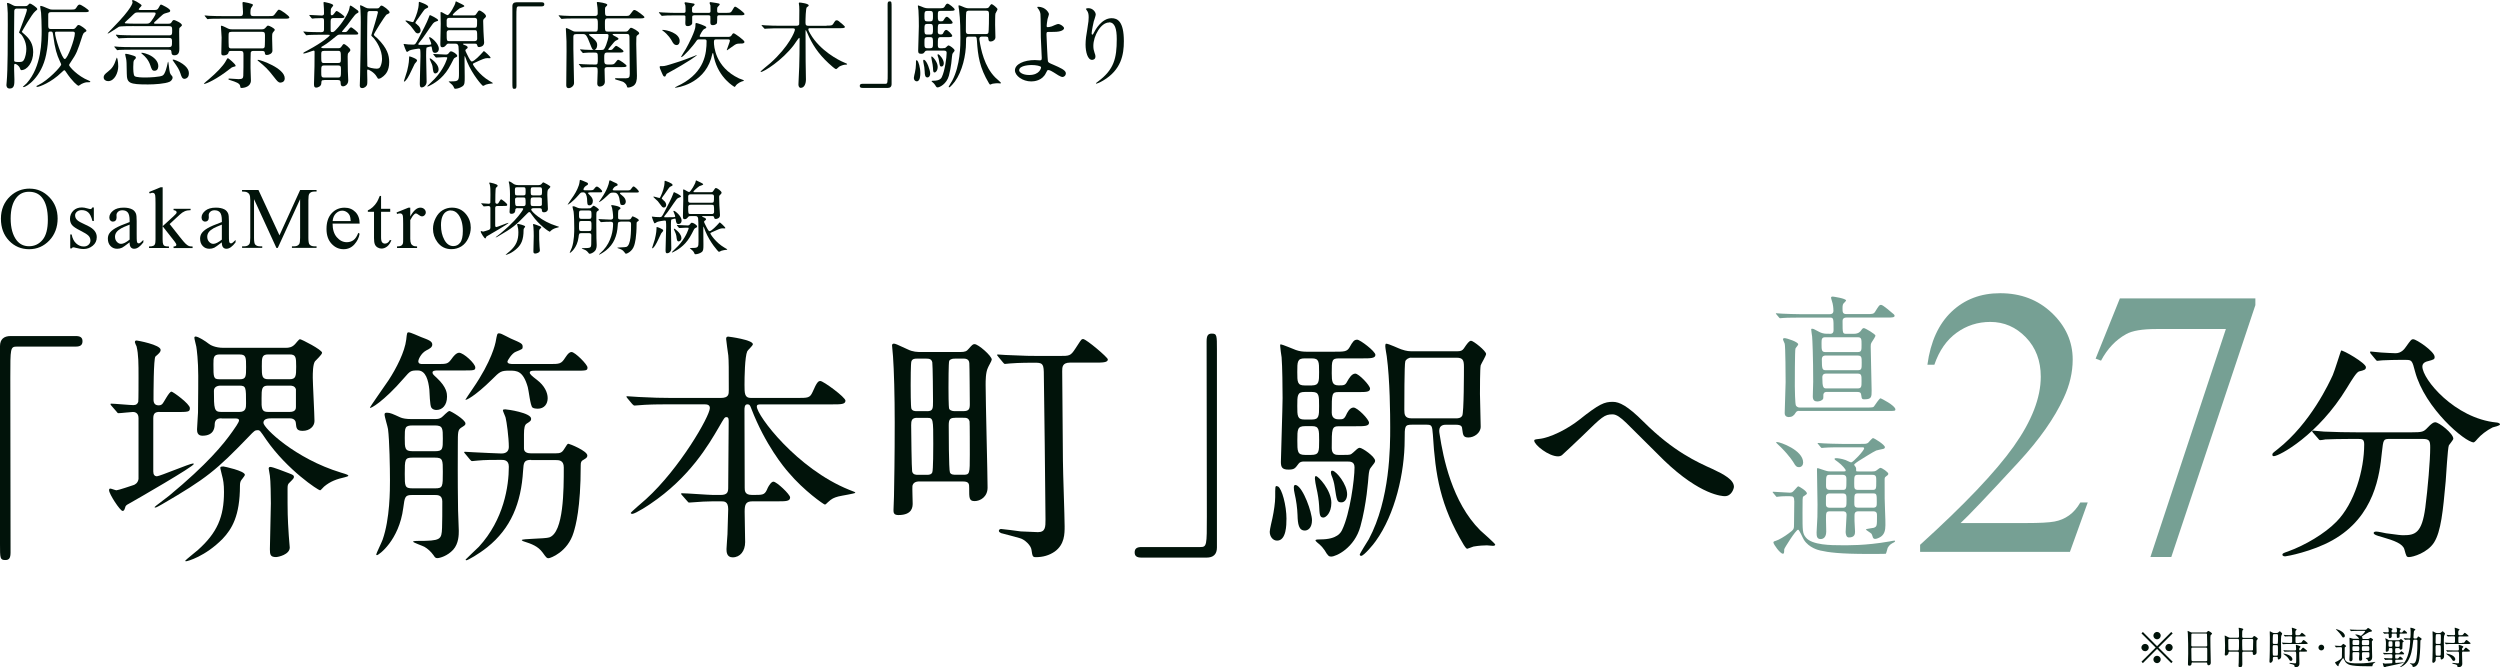 <?xml version="1.0" encoding="UTF-8"?>
<svg id="b" data-name="レイヤー 2" xmlns="http://www.w3.org/2000/svg" viewBox="0 0 513.63 137.11">
  <defs>
    <style>
      .d {
        fill: #01130a;
      }

      .d, .e {
        stroke-width: 0px;
      }

      .e {
        fill: #76a094;
      }
    </style>
  </defs>
  <g id="c" data-name="レイヤー 1">
    <g>
      <g>
        <g>
          <path class="d" d="m5.22,1.25c.23,0,.33-.02.51-.19.27-.29.31-.33.45-.33.19,0,1.48.82,1.48,1.13,0,.12-.02.14-.41.45-.72.57-2.77,4.21-2.77,4.23,0,.04.45.43.53.49,1.19,1.05,1.81,2.07,1.81,3.69,0,2.09-1.23,3.69-2.44,3.69q-.16,0-.31-.45c-.16-.47-.78-.84-.96-.84-.21,0-.21.06-.21,1.11,0,.31.06,1.77.06,2.11,0,.96,0,1.85-.96,1.85-.6,0-.68-.49-.68-.72,0-.14.04-.58.06-.74.22-2.3.22-8.58.22-11.76,0-2.32,0-2.57-.08-3.49,0-.12-.08-.66-.08-.78,0-.04.02-.1.1-.1.27,0,.88.35,1.07.45.39.21.57.21.86.21h1.75Zm-1.72.51c-.14,0-.57,0-.57.53,0,.8-.04,4.25-.04,4.95,0,1.23,0,5.15.02,5.25.04.19.19.25.98.25.47,0,.76-.04.97-.35.39-.62.55-1.62.55-2.34,0-1.64-.9-2.79-1.01-2.92-.08-.1-.49-.37-.49-.47,0-.08,1.62-4.15,1.62-4.64,0-.25-.14-.25-.59-.25h-1.44Zm11.37,4.21c.23,0,.47,0,.7-.31.27-.37.37-.53.59-.53.31,0,1.6.9,1.6,1.17,0,.14-.08.18-.39.35-.19.12-.33.37-.41.62-1.11,3.41-1.19,3.65-2.42,5.48-.12.18-.35.53-.35.6,0,.33,1.78,2.3,4.04,3.2.14.06.33.14.33.27,0,.08-.27.08-.55.08-.31,0-.58.02-1.27.35-.1.04-.51.37-.6.37-.23,0-1.33-.94-2.59-2.85-.18-.25-.21-.33-.31-.33-.14,0-.18.04-.57.41-2.18,2.13-4.6,3-5.01,3-.08,0-.18-.04-.18-.12s.18-.16.39-.25c2.05-.99,4.7-3.82,4.7-4.23,0-.06-.02-.14-.31-.76-.57-1.23-.96-2.36-1.34-5.27-.1-.66-.1-.74-.6-.74-.37,0-.37.18-.39.47-.06,1.7-.12,2.61-.45,4.27-.94,4.66-4.04,6.67-4.64,6.67-.02,0-.14,0-.14-.06.12-.1.7-.62.8-.74,3.06-3.45,3.06-8.64,3.06-10.96,0-1.36-.08-2.79-.12-3.51-.02-.2-.18-1.05-.18-1.25,0-.08.02-.16.12-.16.19,0,.94.29,1.4.51.45.2.6.25,1.05.25h3.57c.92,0,1.01,0,1.27-.37.31-.49.43-.66.7-.66.29,0,1.89,1.05,1.89,1.29,0,.27-.39.27-1.05.27h-6.75c-.25,0-.53.06-.55.45-.02.29,0,1.74,0,2.07,0,.66,0,.94.53.94h4.43Zm-3.1.53c-.29,0-.47,0-.47.27,0,.9,1.44,5.36,2.01,5.36s2.07-4.13,2.07-5.28c0-.35-.29-.35-.54-.35h-3.06Z"/>
          <path class="d" d="m22.22,16.67c-.47,0-.92-.27-.92-.78,0-.37.14-.6.9-1.19.86-.66,1.25-1.27,1.68-2.59.02-.06.1-.29.12-.29.08,0,.29.74.29,1.83,0,1.29-.76,3.02-2.07,3.02Zm5.25-11.31c-.53,0-2.73,0-3.04.14-.14.06-2.05,1.38-2.24,1.38-.04,0-.08,0-.08-.04s.96-1.01,1.11-1.17C27.23,1.6,27.23.55,27.23.49c0-.04-.08-.25-.08-.31,0-.04.02-.18.14-.18.22,0,1.81.86,1.81,1.13,0,.14-.6.62-.6.78,0,.14.19.14.31.14h2.92c.43,0,.62-.02.84-.41.33-.62.37-.7.55-.7.06,0,1.85.82,1.85,1.25,0,.25-.19.31-.35.35-.68.2-.9.23-1.17.45-.22.16-1.13,1.03-1.35,1.23-.31.27-.45.39-.45.51,0,.14.12.14.27.14h2.65c.29,0,.51,0,.7-.33s.31-.43.49-.43,1.62.64,1.62,1.05c0,.12-.04.16-.47.55-.08.08-.08.14-.1.74,0,.51.04,2.93.04,3.49,0,.51,0,1.42-1.01,1.42-.55,0-.58-.35-.6-.53-.04-.49-.04-.62-.64-.62h-7.6c-.47,0-1.78,0-2.46.04-.06,0-.35.06-.41.06-.08,0-.1-.06-.18-.14l-.39-.45c-.04-.06-.08-.1-.08-.12,0-.06.06-.06.08-.06.12,0,.72.08.86.08.57.04,1.58.06,2.67.06h7.55c.7,0,.7-.21.7-1.23,0-.47-.1-.66-.64-.66h-7.37c-.47,0-1.79,0-2.48.06-.06,0-.33.04-.41.04-.06,0-.1-.04-.18-.14l-.37-.43c-.06-.08-.08-.12-.08-.14,0-.04.04-.06.06-.06.14,0,.72.08.86.08.57.02,1.58.06,2.69.06h7.33c.62,0,.62-.25.62-1.09,0-.62-.08-.8-.62-.8h-7.29Zm1.01-2.81c-.25,0-.49,0-.66.08-.16.06-.76.66-.96.86-.19.18-1.23,1.11-1.23,1.17,0,.08.06.12.16.14.22.04,1.4.06,1.78.06h2.48c.53,0,.66-.06,1.01-.49.16-.2.92-1.29.92-1.58,0-.23-.21-.23-.41-.23h-3.08Zm-.58,9.34c0,.14-.08.19-.35.47q-.17.18-.17,1.36c0,.49,0,1.66.27,1.91.31.29,1.77.29,2.24.29.7,0,3.06-.08,3.57-.43.49-.33.82-1.76.96-2.42.06-.27.08-.39.14-.39s.23,1.93.35,2.26c.1.29.14.33.45.7.08.08.1.21.1.29,0,.43-.39.76-.6.86-.92.43-3.16.56-4.46.56-3.8,0-4.33-.25-4.35-2.2-.04-2.3-.04-2.55-.14-3.08-.02-.14-.19-.74-.19-.88,0-.1.02-.14.14-.14.25,0,.72.14.97.21.98.29,1.09.33,1.09.6Zm4.62,1.66c0,.16,0,.99-.78.99-.49,0-.58-.31-.86-1.13-.39-1.15-1.07-1.81-1.58-2.24-.08-.08-.27-.21-.27-.25,0-.08.06-.08.1-.08.37,0,1.05.23,1.42.39,1.13.51,1.97,1.37,1.97,2.32Zm6.28,1.58c0,.96-.78,1.07-.9,1.07-.49,0-.64-.53-.82-1.09-.25-.8-.64-1.38-1.38-2.42-.22-.31-.23-.35-.23-.37,0-.06.06-.08.12-.08.27,0,1.07.37,1.33.51,1.89,1.05,1.89,2.03,1.89,2.38Z"/>
          <path class="d" d="m48.41,13.49c0,.14-.04.16-.47.25-.31.08-.53.25-.74.43-2.65,2.11-4.86,3.06-5.19,3.06-.04,0-.12,0-.12-.06,0-.04.88-.78.99-.86,1.6-1.35,2.96-2.77,3.47-3.69.1-.2.37-.68.47-.68s1.58,1.23,1.58,1.54Zm6.75-10.18c.9,0,.99,0,1.25-.33.66-.9.74-.99.9-.99.37,0,2.14,1.29,2.14,1.58,0,.27-.39.27-1.03.27h-12.89c-1.7,0-2.26.02-2.46.04-.06,0-.35.06-.41.06-.08,0-.1-.06-.17-.14l-.37-.45c-.06-.06-.08-.1-.08-.12,0-.04.02-.06.06-.06.14,0,.74.06.86.08.96.04,1.75.06,2.67.06h3.69c.6,0,.6-.29.6-.9,0-.29-.1-1.72-.1-1.79,0-.19.12-.21.21-.21.06,0,1.95.33,1.95.58,0,.14-.37.59-.41.68-.08.16-.12.47-.12.84,0,.51,0,.8.62.8h3.08Zm-7.68,7.15c-.35,0-.49.1-.51.25-.06.51-.62.68-1.03.68-.45,0-.47-.18-.47-.57,0-.45.06-2.63.06-3.12,0-.35-.14-2.09-.14-2.24,0-.08,0-.18.12-.18.21,0,1.15.51,1.37.6.33.14.55.14.72.14h6.28c.37,0,.53-.18.62-.27.33-.39.43-.49.58-.49.23,0,1.37.57,1.37.86,0,.12-.12.25-.31.47-.23.27-.23.39-.23,1.39,0,.33.06,2.05.06,2.44,0,.59-.72.88-1.15.88-.33,0-.39-.18-.41-.45-.02-.19-.06-.39-.58-.39h-1.79c-.33,0-.47.12-.53.35-.04.12-.04,2.69-.04,3.16,0,.37.08,2.15.08,2.56,0,1.27-1.34,1.54-1.93,1.54-.21,0-.21-.02-.29-.43-.1-.51-.78-.78-2.03-1.17-.25-.08-.37-.12-.37-.21,0-.12.12-.12.16-.12.27,0,1.62.12,1.93.12.82,0,.92-.21.96-.68.04-.64.04-2.69.04-4.25,0-.57,0-.86-.6-.86h-1.91Zm.1-3.92c-.62,0-.62.18-.62,1.07,0,.29,0,1.89.04,2.03.1.31.35.31.58.31h6.22c.23,0,.49,0,.58-.31.06-.18.06-2.24.06-2.46,0-.59-.25-.64-.62-.64h-6.24Zm5.44,5.75c.47,0,5.48,1.7,5.48,3.8,0,.88-.84.88-.9.88-.43,0-.7-.37-1.25-1.07-1.36-1.78-1.95-2.26-3.18-3.28-.14-.12-.27-.2-.25-.29.02-.04.08-.04.1-.04Z"/>
          <path class="d" d="m66.6,16.46c-.55,0-.55.06-.59.68-.02.6-.72.86-1.03.86-.47,0-.47-.39-.47-.78,0-.51.1-3.04.1-3.61.02-1.4.02-1.66.02-2.98,0-.12,0-.23-.21-.23-.14,0-1.66.6-1.99.6-.04,0-.12,0-.12-.06,0-.14.12-.18.98-.64,3.08-1.66,4.45-2.89,4.45-3.04,0-.12-.04-.12-.39-.12h-1.52c-.54,0-1.52,0-2.3.04-.06,0-.53.06-.57.06-.08,0-.12-.04-.17-.14l-.37-.45c-.08-.08-.1-.1-.1-.12,0-.04.04-.06.08-.06.12,0,.72.08.86.08.49.02,1.58.06,2.61.06.37,0,.7,0,.7-.55v-1.7c0-.47-.02-.64-.45-.64-.66,0-1.33.04-1.38.04-.08.02-.53.06-.57.06-.06,0-.1-.04-.18-.12l-.37-.45q-.08-.1-.08-.14s.04-.04.06-.04c.35,0,2.1.12,2.5.12.45,0,.47-.21.47-.51,0-.33-.02-.68-.02-.9,0-.19-.08-1.13-.08-1.21,0-.14.04-.16.12-.16.04,0,1.87.33,1.87.68,0,.1-.23.39-.35.53-.16.2-.16.39-.16,1.07,0,.27,0,.45.23.45.18,0,.35-.21.39-.25.35-.49.49-.64.62-.64s1.58,1,1.58,1.21c0,.25-.39.25-1.03.25h-1.21c-.39,0-.6.08-.6.64v1.87c0,.25.06.37.29.37.27,0,.39-.06.7-.37,1.34-1.33,2.75-3.57,2.89-4.6.04-.33.06-.47.22-.47.12,0,.9.57,1.05.68.45.31.57.39.57.6,0,.16-.04.18-.41.37s-1.56,1.95-1.85,2.3c-.18.21-1.13,1.35-1.13,1.37,0,.12.16.12.23.12h.37c.31,0,.45-.1.66-.41.14-.18.45-.57.6-.57.22,0,1.48,1.03,1.48,1.25,0,.25-.1.25-1.05.25h-2.67c-.25,0-.41,0-.72.25-.9.74-1.93,1.58-2.71,2.03-.39.23-.45.25-.45.31,0,.16.23.2.41.2h3.16c.31,0,.43-.14.51-.23.39-.57.43-.62.59-.62.23,0,1.31.86,1.31,1.21,0,.19-.08.29-.43.64-.06.08-.12.2-.12.7,0,.8.02,2.3.04,3.06.02.25.08,1.58.08,1.87,0,.94-.82,1.21-1.03,1.21-.53,0-.53-.45-.53-.68,0-.51-.16-.62-.59-.62h-2.79Zm.02-6.01c-.62,0-.62.21-.62.92,0,1.42,0,1.58.62,1.58h2.79c.62,0,.62-.21.62-.94,0-1.41,0-1.56-.62-1.56h-2.79Zm.02,3c-.64,0-.64.21-.64,1.19,0,1.11,0,1.29.64,1.29h2.75c.66,0,.66-.16.66-1.58,0-.66,0-.9-.64-.9h-2.77Zm10.74-11.72c.23,0,.39,0,.55-.19.25-.33.29-.39.47-.39.29,0,1.64.99,1.64,1.37,0,.06-.02.14-.08.2-.06.06-.51.25-.59.31-.25.21-2.57,3.84-2.57,4.11,0,.16.62.62.74.74,2.05,2.05,2.42,3.47,2.42,4.88,0,1.81-.74,2.51-1.17,2.89-.18.14-.64.53-.96.53-.2,0-.22-.06-.45-.45-.51-.9-1.66-1.44-1.79-1.44-.16,0-.16.12-.16.33,0,.25.04,1.52.04,1.81,0,.58,0,.8-.06.99-.1.31-.53.68-.98.68-.51,0-.51-.39-.51-.57,0-.27.04-1.64.06-1.93.08-2.32.14-8.54.14-11.04,0-.55,0-1.5-.06-2.53-.02-.12-.08-.72-.08-.8,0-.04.02-.16.1-.16s.66.29.99.47c.29.14.47.19.82.19h1.48Zm-1.38.53c-.31,0-.45.16-.49.33-.06.21-.08,4.87-.08,5.69,0,.51,0,5.23.04,5.32.08.29,1.37.51,1.89.51.47,0,.64-.12.8-.45.21-.43.33-1.03.33-1.56,0-1.91-1.13-3.55-1.64-4.19-.1-.1-.57-.53-.57-.64,0-.08.68-2.16.78-2.57.1-.35.59-2.05.59-2.16,0-.27-.22-.27-.45-.27h-1.21Z"/>
          <path class="d" d="m86.14,9.22c.64,0,1.44,0,1.93-.02.53-.02.53-.08.53-.19,0-.21-.45-1.23-.45-1.27s.06-.1.14-.1c.27,0,1.87,1.27,1.87,2.38,0,.55-.37.84-.76.84-.51,0-.57-.39-.66-.97-.04-.29-.06-.35-.21-.35-.08,0-.82.18-.88.23-.1.1-.1,1.37-.1,1.7,0,.84.1,4.56.1,5.32s-.59,1.17-1.03,1.17c-.33,0-.37-.33-.37-.82,0-.88.14-4.8.14-5.6,0-.27,0-1.15-.06-1.35-.04-.16-.1-.2-.35-.2-.08,0-1.46.2-1.79.35-.1.04-.47.33-.57.33-.19,0-.7-1.54-.7-1.58,0-.06.04-.06.1-.06.08,0,.72.08.86.1.1,0,.8.04.98.04.47,0,.55-.14,1.21-1.4.7-1.35,1.72-3.3,1.99-4.11.18-.49.19-.55.31-.55.06,0,1.64.74,1.64,1.03,0,.16-.04.16-.47.29-.25.08-.45.23-.59.41-.84,1.09-1.99,2.98-2.9,4.02-.08.08-.14.21-.1.27.02.06.14.08.22.08Zm-.45,3.24c0,.14-.43.55-.49.66-.43.8-.98,2.16-1.48,2.94-.04.06-.47.7-.66.7-.02,0-.08-.02-.08-.08s.59-1.79.66-2.09c.39-1.52.41-2.44.41-2.59,0-.35,0-.41.12-.41s.6.21.76.27c.49.21.76.37.76.59Zm-.02-7.43c.6.43.74.92.74,1.21,0,.47-.35.62-.58.62-.12,0-.25-.04-.43-.19-.16-.18-.86-1.15-1.03-1.35-.17-.18-1.07-.98-1.07-1.01,0-.08.08-.1.16-.1.19,0,1.11.33,1.33.33.14,0,.18-.08.45-.72.23-.54.8-1.89.8-3.23,0-.08,0-.21.12-.21.02,0,1.81.59,1.81.99,0,.06,0,.18-.08.21-.08.06-.53.23-.6.31-.23.21-1.09,1.52-1.31,1.81-.16.2-.68.88-.64,1.05.02.04.29.23.35.27Zm3.41,6.24q-.08-.1-.08-.14s.04-.04.06-.04c.37,0,2.14.12,2.55.12.31,0,.45-.12.57-.27.2-.27.29-.39.49-.39.31,0,1.27.55,1.27.94,0,.12-.1.2-.2.23q-.41.16-.54.41c-.82,1.62-1.27,2.44-2.13,3.39-1.39,1.54-3.14,2.26-3.2,2.26-.02,0-.06,0-.06-.04,0-.06.02-.08.12-.18,1.46-1.44,1.62-1.6,1.99-2.07,1.5-1.83,1.97-3.55,1.97-3.59,0-.16-.08-.16-.64-.16-.23,0-1.44.08-1.62.08-.06,0-.1-.04-.18-.12l-.37-.45Zm1.03,2.98c0,.66-.49.84-.66.84-.43,0-.47-.51-.57-1.33-.02-.25-.16-.66-.53-1.46-.02-.08-.08-.18-.08-.21,0-.06.06-.1.1-.1.12,0,.62.41.84.62.19.19.9.88.9,1.64Zm2.2-5.3c-.25,0-.39,0-.57.21-.22.27-.45.55-.82.55-.45,0-.45-.29-.45-.82,0-.56.08-3.37.08-4,0-.33-.04-1.93-.04-2.28,0-.08,0-.14.12-.14.19,0,1.09.64,1.33.64.39,0,1.58-2.16,1.6-2.55.02-.14.04-.27.16-.27.04,0,.98.47,1.13.55.27.14.55.27.55.43,0,.14-.8.35-.94.43-.64.45-1.44,1.19-1.44,1.35,0,.12.04.12.37.12h3.74c.41,0,.54-.02.7-.27.43-.66.49-.74.68-.74.25,0,1.34.72,1.34,1.15,0,.14-.1.27-.23.39-.27.23-.35.31-.35.64,0,.29.06,1.75.06,2.09,0,.37.14,2.15.14,2.3,0,.88-.94.94-1.03.94-.27,0-.31-.08-.43-.47-.06-.23-.31-.23-.45-.23h-2.24c-.1,0-.18,0-.18.08s.04.1.37.23c.16.04.57.21.57.45,0,.16-.04.18-.35.41-.04.04-.12.12-.12.23,0,.14.59,1.25.7,1.48.16.29.41.78.64.78.47,0,1.79-1.4,2.22-1.89.04-.06.22-.25.25-.25.1,0,1.37,1.15,1.37,1.37,0,.08-.06.1-.12.1-.08.02-.43-.02-.51-.02-.57,0-.97.19-2.65.96-.35.16-.35.18-.35.29,0,.19,1.33,2.22,3.39,3.43.62.37.7.39.7.47,0,.06-.06.06-.31.08-.27.02-.72.08-1.11.21-.08.04-.49.27-.58.27-.18,0-2.2-2.34-3.28-4.95-.08-.18-.43-1.21-.47-1.21-.06,0-.06.57-.06.66,0,.19.04,3.26.04,3.61,0,1.19,0,1.62-.43,1.95-.39.29-1.05.53-1.52.53-.12,0-.16-.04-.21-.14-.16-.33-.19-.43-.39-.66-.12-.12-.74-.64-.74-.66,0-.06.06-.06.57-.06,1.46,0,1.54-.2,1.54-1.62,0-.9,0-4.99-.1-5.56-.08-.47-.29-.57-.68-.57h-1.21Zm.04-5.28c-.25,0-.51.04-.58.41v1.11c0,.51.37.51.6.51h5.07c.58,0,.58-.08.58-1.5,0-.53-.39-.53-.58-.53h-5.09Zm0,2.53c-.21,0-.58.02-.58.55,0,1.66,0,1.7.58,1.7h5.15c.17,0,.54-.04.54-.53,0-1.64,0-1.72-.57-1.72h-5.13Z"/>
          <path class="d" d="m111.28.47c.37,0,.55.12.55.41s-.16.43-.55.43h-4.66c-.53,0-.53.12-.53,2.46,0,2.18.02,11.88.02,13.86,0,.45-.1.62-.41.62-.43,0-.43-.14-.43-1.29V1.27c0-.55.31-.8.84-.8h5.17Z"/>
          <path class="d" d="m121.46,7c-.27,0-.45,0-.45.1s.16.21.33.35c1.35,1.01,1.35,1.46,1.35,1.83,0,.57-.31.98-.6.98-.39,0-.49-.31-.8-1.11-.82-2.15-.99-2.15-1.62-2.15h-1.25c-.59,0-.62.27-.62.64v2.42c0,.99.14,6.51.14,7,0,.62-.66,1.05-1.09,1.05-.51,0-.51-.43-.51-.66,0-1.09.06-5.93.06-6.92,0-1.99,0-2.22-.1-3.88,0-.12-.04-.58-.04-.68,0-.08,0-.2.08-.2.19,0,.88.35,1.25.55.31.18.53.18.84.18h3.82c.58,0,.58-.16.58-1.5,0-.88,0-1.21-.55-1.21h-3.98c-1.72,0-2.28.04-2.48.06-.06,0-.35.04-.41.04s-.1-.04-.18-.12l-.37-.45c-.08-.08-.08-.1-.08-.14,0-.02.02-.04.06-.04.14,0,.74.08.86.08.96.06,1.78.06,2.69.06h3.84c.57,0,.57-.39.57-.55,0-.35,0-.82-.04-1.15-.02-.18-.14-.92-.14-1.05,0-.12.12-.12.19-.12.02,0,1.95.21,1.95.57,0,.14-.06.19-.25.37-.19.18-.21.23-.21.51,0,1.29,0,1.42.57,1.42h3.39c.88,0,.98,0,1.21-.33.6-.8.66-.9.88-.9.37,0,2.05,1.29,2.05,1.46,0,.27-.39.27-1.05.27h-6.47c-.6,0-.6.23-.6,1.15,0,1.41,0,1.56.59,1.56h3.65c.29,0,.39-.04.57-.25.37-.47.41-.53.57-.53.27,0,1.66.76,1.66,1.11,0,.17-.06.21-.35.41-.19.12-.23.29-.23.64,0,.18-.02,1-.02,1.17.02,1.03.14,5.62.14,6.55,0,.82-.1,1.6-.7,2.03-.31.21-.8.37-1.09.37-.19,0-.21-.02-.31-.39-.08-.33-.62-.76-.82-.82-.12-.02-1.44-.43-1.46-.45-.12-.04-.12-.14-.12-.16,0-.08.1-.1.18-.1.31,0,1.74.04,2.01.02.62-.04.84-.1.84-.92,0-1.09-.06-5.97-.06-6.96,0-1.05,0-1.23-.6-1.23h-2.59c-.14,0-.29,0-.29.1,0,.12.6.43.78.51.39.2.43.27.43.37,0,.16-.06.18-.49.37-.27.14-.37.25-1.31,1.42-.25.31-.29.35-.29.43,0,.04.04.1.17.1.53,0,.6-.06.7-.16.12-.1.58-.7.72-.7.25,0,1.54.88,1.54,1.11,0,.27-.39.27-1.05.27h-2.32c-.59,0-.59.35-.59,1.09,0,1.23,0,1.39.96,1.37.88,0,.97,0,1.25-.31.47-.59.51-.66.68-.66.25,0,1.7,1.01,1.7,1.23,0,.27-.39.27-1.05.27h-2.85c-.21,0-.62,0-.62.51,0,.39.06,2.14.06,2.5,0,.72-.64.99-1.05.99-.08,0-.51-.02-.51-.66,0-.25.08-2.01.08-2.38,0-.78,0-.96-.55-.96-1.35,0-1.95.04-2.1.04-.08,0-.55.06-.59.06-.06,0-.1-.04-.18-.14l-.37-.45c-.08-.08-.08-.1-.08-.12,0-.04.02-.04.06-.04.14,0,.74.06.88.06.76.04,1.66.06,2.43.06.53,0,.53-.12.53-1.33,0-1.13-.02-1.13-.94-1.13-.65,0-1.49.02-1.79.06-.06,0-.25.04-.29.04-.06,0-.1-.06-.18-.14l-.37-.45c-.04-.06-.08-.1-.08-.12,0-.04.02-.06.06-.06.14,0,.74.08.86.08.96.06,1.77.06,2.67.06h.74c.6,0,.64-.1,1.03-1.03.19-.49.49-1.48.49-1.93,0-.33-.23-.33-.53-.33h-2.98Z"/>
          <path class="d" d="m142.6,3.16c-.14,0-.39,0-.39.31,0,.21.02,1.15,0,1.33-.04.33-.51.57-.88.57-.47,0-.53-.21-.53-.68,0-.21.06-1.21.02-1.35-.06-.18-.23-.18-.33-.18h-1.6c-1.72,0-2.26.04-2.46.06-.08,0-.35.04-.41.04-.08,0-.12-.04-.18-.12l-.39-.45c-.06-.06-.08-.1-.08-.14s.04-.04.08-.04c.14,0,.72.06.86.06.96.04,1.75.08,2.67.08h1.5c.37,0,.37-.21.37-.45,0-.25,0-.99-.06-1.17-.02-.06-.16-.35-.16-.41,0-.08.1-.16.19-.16.08,0,1.03.16,1.17.18.59.08.72.1.72.29,0,.1-.27.33-.45.49-.06.06-.08.08-.08.62,0,.41,0,.6.39.6h3.04c.12,0,.37,0,.37-.33,0-.23,0-.99-.02-1.19-.02-.08-.18-.43-.18-.51s.08-.18.18-.18c.06,0,1.13.18,1.19.18.58.1.72.12.72.31,0,.12-.43.47-.47.57-.04.08-.06.21-.06.66,0,.33.02.49.37.49h1.37c.8,0,1.05,0,1.25-.33.49-.84.55-.94.72-.94.25,0,1.91,1.25,1.91,1.5,0,.27-.39.27-1.03.27h-4.21c-.14,0-.37.02-.37.37,0,.1,0,1.17-.04,1.23-.08.18-.41.43-.84.43s-.53-.18-.53-.62c0-.18.04-1.09,0-1.21-.06-.18-.22-.2-.33-.2h-3.04Zm-6.82,10.43c.57,0,.7.02,1.77-.31,1.25-.37,2.57-.78,5.01-1.74.1-.04.55-.23.57-.23.02,0,.04.02.04.04s-1.27,1.11-6.05,3.72c-.16.08-.21.14-.25.27-.12.29-.16.39-.31.39-.25,0-.29-.1-.66-.94-.25-.55-.45-1.01-.33-1.15.04-.06.18-.06.22-.06Zm.35-7.45c.86,0,3.51.66,3.51,2.28,0,.55-.29.84-.6.84-.55,0-.78-.43-1.03-.9-.12-.2-.7-1.25-1.89-2.09-.06-.04-.08-.08-.06-.12.02-.02.06-.02.08-.02Zm7.53,1.95c-.18,0-.37,0-.55.27-.66,1.03-2.75,3.37-3.12,3.37-.04,0-.06-.04-.06-.06,0-.06.8-1.33.96-1.58.66-1.15,1.99-3.82,1.99-4.74,0-.58,0-.62.22-.62.1,0,2.01.59,2.01.88,0,.18-.16.23-.41.35-.35.16-.82,1.09-.96,1.44,0,.18.18.18.23.18h5.69c.27,0,.51-.1.62-.29.16-.27.27-.45.47-.45.18,0,2.2,1.42,2.2,1.76s-.47.35-.66.35c-.62,0-.92,0-1.33.27-.25.16-1.56,1.11-1.58,1.11-.06,0-.06-.06-.06-.08,0-.04.64-1.7.64-1.87,0-.29-.27-.29-.39-.29h-2.48c-.41,0-.41.27-.41.64,0,.66.22,5.07,5.17,7.39.16.08.99.33.99.41,0,.06-.06.1-.14.12-.39.1-1.21.41-1.62,1.07-.04.06-.1.14-.16.14-.02,0-3.26-1.77-4.23-6.06-.04-.14-.14-.72-.16-.82-.02-.06-.04-.1-.08-.1-.08,0-.31,1.03-.37,1.21-1.68,5.25-7.04,5.93-7.31,5.93-.06,0-.1-.02-.1-.06s1.07-.55,1.29-.66c4.78-2.59,5.21-6.3,5.21-8.87,0-.33-.27-.33-.41-.33h-1.13Z"/>
          <path class="d" d="m169.84,5.26c.9,0,1.11,0,1.33-.33.43-.7.49-.76.74-.76.23,0,.35.1,1.19.82.27.25.49.45.49.53,0,.27-.45.27-1.09.27h-6.04c-.16,0-.39,0-.39.25,0,.2.27.68.41.92,1.99,3.45,5.85,5.42,6.84,5.83.64.27.72.29.72.41,0,.08-.18.08-.25.08-.47,0-1.01.21-1.37.41-.1.06-.51.51-.64.51-.16,0-.6-.37-.74-.49-2.34-1.99-3.7-3.8-4.82-6.12-.1-.21-.6-1.4-.66-1.4s-.06.06-.06.43c0,.27.02,4.99.02,5.93,0,.55.06,3.18.06,3.78,0,.84-.31,1.72-1.07,1.72-.37,0-.47-.41-.47-.7,0-.21.14-3.04.16-3.63.04-.86.08-3.94.08-5.69,0-.14,0-.25-.1-.25s-.92,1.25-1.09,1.48c-2.38,3.14-6.16,5.52-6.75,5.52-.04,0-.08-.02-.08-.06,0-.12,1.7-1.48,2.01-1.75,3.86-3.45,5.05-6.51,5.05-6.88,0-.27-.21-.27-.66-.27h-2.48c-.53,0-1.91,0-2.61.06-.06,0-.35.04-.43.04-.06,0-.08-.02-.18-.14l-.41-.45c-.06-.06-.08-.1-.08-.14s.04-.04.06-.04c.12,0,.64.06.76.06.84.06,2.17.08,2.98.08h3.29c.22,0,.55,0,.64-.29.02-.12.02-1.99.02-2.28,0-.14.02-1.05-.02-1.42,0-.1-.08-.57-.08-.62,0-.12.04-.16.16-.16.16,0,1.87.2,1.87.59,0,.08-.04.14-.1.18-.1.06-.21.14-.29.21-.22.23-.27,2.38-.27,3.2,0,.53.23.6.64.6h3.7Z"/>
          <path class="d" d="m177.19,18.06c-.37,0-.55-.12-.55-.41s.16-.43.55-.43h4.66c.53,0,.53-.12.53-2.46,0-2.18-.02-11.88-.02-13.86,0-.45.1-.62.41-.62.41,0,.41.14.41,1.29v15.7c0,.55-.29.8-.82.8h-5.17Z"/>
          <path class="d" d="m189.08,15.01c0,.41,0,1.7-.74,1.7-.33,0-.59-.31-.59-.7,0-.18.19-1.01.22-1.09.12-.55.21-1.23.21-1.66,0-.82,0-.88.12-.88.02,0,.08.02.12.04.29.18.66,1.46.66,2.59Zm4.6-5.11c.45,0,.49,0,.7-.2.25-.23.39-.37.51-.37.21,0,1.23.7,1.23,1.03,0,.12-.04.16-.37.58-.06.08-.12.21-.16.66-.02.25-.16,2.2-.64,3.96-.47,1.71-1.93,2.4-2.32,2.4-.17,0-.25-.04-.52-.51-.12-.18-.29-.37-.39-.45-.04-.04-.33-.25-.33-.33s.21-.08.39-.08c1.36,0,1.64-.57,1.73-.78.6-1.25.98-3.98.98-4.94,0-.47-.33-.47-.61-.47h-3.43c-.16,0-.31.04-.41.18-.27.37-.33.47-.8.47s-.6-.16-.6-.6c0-.31.14-4.41.14-5.07,0-.76-.02-2.53-.08-3.24-.02-.12-.12-.78-.12-.91,0-.08,0-.12.06-.12.1,0,.99.37,1.19.45.27.1.55.14.84.14h2.18c.8,0,1.03,0,1.23-.33.27-.49.37-.62.62-.62.21,0,1.44.92,1.44,1.21,0,.27-.41.27-1.05.27h-1.81c-.6,0-.6.14-.6,1.17,0,.68.04.98.55.98.41,0,.53,0,.68-.31.14-.23.35-.62.64-.62.27,0,1.17.94,1.17,1.19,0,.27-.33.27-.9.27h-1.58c-.57,0-.57.1-.57,1.64,0,.53.43.53.57.53.29,0,.41,0,.57-.31.1-.21.29-.62.6-.62s1.23.94,1.23,1.21-.39.27-1.03.27h-1.33c-.6,0-.6.16-.6,1.74,0,.51.29.55.59.55h.43Zm-2.57,5.19c0,.62-.33.82-.56.82-.48,0-.56-.51-.57-1.23-.02-.55-.1-1.13-.24-1.74-.04-.14-.06-.33-.06-.47,0-.18.08-.21.2-.18.56.21,1.23,2.16,1.23,2.79Zm0-10.7c.57,0,.57-.31.57-1.05,0-.84,0-1.09-.59-1.09h-.57c-.59,0-.59.27-.59,1.07s0,1.07.59,1.07h.59Zm0,2.71c.57,0,.57-.29.57-1.07,0-.84,0-1.11-.57-1.11h-.59c-.59,0-.59.27-.59,1.11,0,.78,0,1.07.57,1.07h.6Zm-.06,2.81c.63,0,.63-.25.63-1.13s0-1.15-.57-1.15h-.55c-.63,0-.63.25-.63,1.13s0,1.15.61,1.15h.51Zm.96,4.97c-.29,0-.29-.25-.33-.97-.02-.35-.1-.9-.22-1.4-.04-.14-.12-.62-.12-.7,0-.1,0-.21.08-.21.19,0,1.23,1.11,1.23,2.13,0,.8-.43,1.17-.64,1.17Zm1.89-1.85c0,.35-.18.64-.45.64-.35,0-.37-.12-.54-1.27-.04-.27-.12-.57-.25-.9-.02-.08-.04-.14-.04-.21,0-.1.04-.16.14-.14.29.04,1.15,1.07,1.15,1.87Zm8.74-11.35c.29,0,.41-.06.53-.21.27-.41.43-.62.58-.62.18,0,1.19.8,1.19,1.05,0,.14-.37.74-.43.9-.06.23-.06,1.93-.06,2.28,0,.37.06,2.18.06,2.59,0,.51-.53.86-.97.86-.41,0-.43-.2-.49-.62-.02-.23-.04-.39-.53-.39h-.76c-.14,0-.55,0-.55.49,0,.1.02.19.04.31.27,1.79.98,5.34,3.22,7.59.19.18,1.19,1.05,1.19,1.13s-.12.1-.19.1-.39-.04-.47-.04c-.19,0-.64.02-1.07.1-.08.02-.45.18-.49.18-.1,0-.21-.21-.27-.29-1.89-3.16-2.26-5.56-2.46-8.76-.06-.78-.1-.8-.57-.8h-1.09c-.58,0-.58.12-.58,1.19,0,2.63-.76,5.93-2.3,8.05-.16.23-.94,1.17-1.15,1.17-.08,0-.12-.06-.12-.1,0-.08.6-1.03.72-1.23,1.7-3.18,1.7-7.35,1.7-8.87,0-1.01-.02-3.76-.27-5.66-.02-.12-.12-.66-.12-.8,0-.06,0-.19.08-.19.19,0,1.05.41,1.19.45.12.04.43.16.8.16h3.65Zm-3.65.51c-.21,0-.43.16-.47.29-.08.21-.08,3.45-.08,3.84s.04.68.59.68h3.51c.14,0,.39,0,.51-.21.14-.21.14-3.55.14-3.86,0-.55-.08-.74-.6-.74h-3.59Z"/>
          <path class="d" d="m215.51,2.87c0,.18-.25.9-.29,1.05-.1.53-.18,1.21-.18,1.35,0,.25.02.31.23.31.19,0,.51-.06.82-.16.19-.08,1.09-.49,1.29-.49.51,0,1.23.55,1.23.86,0,.29-.47.76-2.07.76-.04,0-1.31,0-1.34.02-.16.04-.2.16-.2.53s.23,5.25.29,5.46c.08.29.19.35,1.21.78,1.21.53,2.48,1.07,2.48,1.7,0,.53-.41.78-.7.78-.35,0-1.29-.6-1.79-.94-.29-.19-.82-.49-1.11-.49-.19,0-.23.06-.49.6-.76,1.62-2.48,1.74-3.02,1.74-1.79,0-3.35-1.17-3.35-2.28,0-1.27,1.87-2.11,4.09-2.11.18,0,.88.06,1.01.06.29,0,.41-.04.41-.49,0-.49-.19-3.72-.19-4.21,0-.16-.02-4.13-.08-4.82-.04-.35-.2-.78-.53-1.17-.02-.02-.12-.14-.12-.23,0-.08.14-.08.18-.08,1.62,0,2.22,1.35,2.22,1.46Zm-3.57,10.49c-.19,0-2.55.02-2.55,1.09,0,.37.66.96,2.07.96,2.13,0,2.48-1.44,2.42-1.62-.08-.25-1.07-.43-1.93-.43Z"/>
          <path class="d" d="m227.85,4.62c-1.66,0-3.22,2.73-3.22,4.8,0,.62.1.97.25,1.44.14.37.18.53.18.74,0,.64-.53.7-.7.7-.9,0-1.33-1.62-1.33-3.16,0-.99.16-2.03.35-3.1.27-1.6.29-2.03.29-2.5,0-.68-.12-.97-.25-1.21-.04-.08-.33-.47-.33-.51s.23-.14.53-.14c.9,0,1.5.78,1.5,1.31,0,.23-.35,1.23-.41,1.44-.04.16-.43,1.93-.43,2.42,0,.06,0,.27.16.27.1,0,.22-.23.35-.49.21-.43,1.54-2.89,3.59-2.89,1.21,0,2.52.64,2.52,4.74,0,2.75-.54,5.87-4.25,8.07-.78.47-1.33.64-1.4.64-.04,0-.08-.02-.08-.06,0-.06.04-.1.49-.43,3.2-2.42,3.78-4.68,3.78-8.66,0-2.14-.39-3.45-1.58-3.45Z"/>
        </g>
        <g>
          <path class="d" d="m6.12,38.76c1.55,0,2.88.59,4.02,1.76,1.13,1.17,1.7,2.64,1.7,4.39s-.57,3.31-1.71,4.5c-1.14,1.19-2.52,1.79-4.14,1.79s-3.02-.58-4.13-1.75c-1.11-1.16-1.67-2.67-1.67-4.52s.64-3.43,1.93-4.63c1.12-1.04,2.46-1.55,4.01-1.55Zm-.17.64c-1.07,0-1.92.39-2.56,1.19-.8.98-1.2,2.42-1.2,4.32s.42,3.44,1.25,4.49c.64.8,1.48,1.19,2.53,1.19,1.12,0,2.04-.44,2.77-1.31.73-.87,1.09-2.25,1.09-4.13,0-2.04-.4-3.56-1.2-4.56-.64-.8-1.53-1.19-2.67-1.19Z"/>
          <path class="d" d="m19.28,42.66v2.74h-.29c-.22-.86-.51-1.45-.86-1.76-.35-.31-.79-.47-1.33-.47-.41,0-.74.11-.99.32-.25.22-.38.46-.38.72,0,.33.09.61.28.84.18.24.55.5,1.11.76l1.28.62c1.19.58,1.78,1.34,1.78,2.29,0,.73-.28,1.32-.83,1.77-.55.45-1.17.67-1.86.67-.49,0-1.05-.09-1.68-.26-.19-.06-.35-.09-.47-.09-.13,0-.24.08-.32.23h-.29v-2.87h.29c.16.82.48,1.44.94,1.85.46.42.98.62,1.55.62.4,0,.73-.12.99-.36.25-.24.38-.52.38-.86,0-.4-.14-.74-.43-1.02-.28-.28-.85-.62-1.7-1.05-.85-.42-1.4-.8-1.67-1.14-.26-.33-.4-.76-.4-1.26,0-.66.23-1.21.68-1.66.45-.45,1.04-.67,1.76-.67.32,0,.7.07,1.15.2.3.09.5.13.6.13.09,0,.17-.02.22-.06s.11-.13.18-.27h.29Z"/>
          <path class="d" d="m26.63,49.78c-.83.64-1.34,1.01-1.55,1.11-.32.15-.65.22-1.01.22-.56,0-1.01-.19-1.37-.57-.36-.38-.54-.88-.54-1.5,0-.39.09-.73.26-1.02.24-.4.66-.77,1.25-1.12.59-.35,1.58-.78,2.96-1.28v-.32c0-.8-.13-1.35-.38-1.65-.25-.3-.63-.45-1.11-.45-.37,0-.66.1-.88.3-.22.2-.33.43-.33.68l.02.51c0,.27-.07.48-.21.62-.14.15-.32.22-.54.22s-.39-.08-.53-.23-.21-.36-.21-.62c0-.5.26-.97.77-1.39.51-.42,1.24-.63,2.17-.63.71,0,1.3.12,1.76.36.35.18.6.47.76.85.11.25.16.77.16,1.55v2.73c0,.77.01,1.24.04,1.41s.08.29.14.35c.07.06.15.09.23.09.09,0,.18-.02.25-.06.12-.08.36-.29.71-.64v.49c-.66.88-1.28,1.32-1.88,1.32-.29,0-.52-.1-.69-.3-.17-.2-.26-.54-.26-1.02Zm0-.57v-3.06c-.88.35-1.45.6-1.71.75-.46.26-.79.53-.99.81-.2.28-.3.59-.3.92,0,.42.12.77.38,1.05.25.28.54.42.87.42.44,0,1.03-.29,1.76-.88Z"/>
          <path class="d" d="m33.42,38.46v8.01l2.05-1.87c.43-.4.68-.65.75-.76.05-.07.07-.14.07-.21,0-.12-.05-.22-.15-.3-.1-.08-.26-.13-.48-.15v-.28h3.5v.28c-.48.01-.88.08-1.2.22-.32.13-.67.37-1.05.72l-2.06,1.91,2.06,2.61c.57.72.96,1.18,1.16,1.37.28.28.53.45.74.54.15.06.4.09.76.09v.32h-3.91v-.32c.22,0,.37-.04.45-.1s.12-.15.12-.26c0-.13-.12-.35-.35-.65l-2.47-3.15v2.67c0,.52.04.86.11,1.03s.18.28.31.35.43.11.88.11v.32h-4.09v-.32c.41,0,.72-.05.92-.15.12-.06.22-.16.28-.3.09-.19.13-.53.13-1v-7.32c0-.93-.02-1.5-.06-1.71-.04-.21-.11-.35-.2-.43s-.22-.12-.37-.12c-.12,0-.31.05-.55.15l-.15-.31,2.39-.98h.4Z"/>
          <path class="d" d="m45.58,49.78c-.83.64-1.34,1.01-1.55,1.11-.32.15-.65.22-1.01.22-.56,0-1.01-.19-1.37-.57-.36-.38-.54-.88-.54-1.5,0-.39.09-.73.26-1.02.24-.4.66-.77,1.25-1.12.59-.35,1.58-.78,2.96-1.28v-.32c0-.8-.13-1.35-.38-1.65-.25-.3-.63-.45-1.11-.45-.37,0-.66.1-.88.3-.22.2-.33.43-.33.68l.02.51c0,.27-.07.48-.21.62-.14.15-.32.22-.54.22s-.39-.08-.53-.23-.21-.36-.21-.62c0-.5.26-.97.77-1.39.51-.42,1.24-.63,2.17-.63.71,0,1.3.12,1.76.36.35.18.6.47.76.85.11.25.16.77.16,1.55v2.73c0,.77.01,1.24.04,1.41s.08.29.14.35c.07.06.15.09.23.09.09,0,.18-.02.25-.06.12-.08.36-.29.71-.64v.49c-.66.88-1.28,1.32-1.88,1.32-.29,0-.52-.1-.69-.3-.17-.2-.26-.54-.26-1.02Zm0-.57v-3.06c-.88.35-1.45.6-1.71.75-.46.26-.79.53-.99.81-.2.28-.3.59-.3.92,0,.42.12.77.38,1.05.25.28.54.42.87.42.44,0,1.03-.29,1.76-.88Z"/>
          <path class="d" d="m56.79,50.94l-4.6-10.02v7.95c0,.73.08,1.19.24,1.37.22.25.56.37,1.03.37h.42v.32h-4.14v-.32h.42c.5,0,.86-.15,1.07-.46.13-.19.19-.61.19-1.28v-7.78c0-.53-.06-.91-.18-1.14-.08-.17-.23-.31-.45-.43s-.57-.17-1.06-.17v-.32h3.37l4.32,9.32,4.25-9.32h3.37v.32h-.41c-.51,0-.87.15-1.08.46-.13.19-.19.61-.19,1.28v7.78c0,.73.08,1.19.24,1.37.22.25.56.37,1.03.37h.41v.32h-5.06v-.32h.42c.51,0,.87-.15,1.07-.46.13-.19.19-.61.19-1.28v-7.95l-4.59,10.02h-.29Z"/>
          <path class="d" d="m68.33,45.93c0,1.19.28,2.13.87,2.81.59.68,1.27,1.02,2.06,1.02.53,0,.98-.15,1.37-.43.39-.29.71-.79.98-1.49l.27.18c-.12.8-.48,1.53-1.07,2.19-.59.66-1.33.99-2.22.99-.97,0-1.79-.38-2.48-1.13-.69-.75-1.03-1.76-1.03-3.03,0-1.38.35-2.45,1.06-3.22.7-.77,1.59-1.15,2.66-1.15.9,0,1.64.3,2.22.89.58.59.87,1.39.87,2.38h-5.56Zm0-.51h3.72c-.03-.52-.09-.88-.18-1.09-.15-.33-.36-.59-.65-.77-.29-.19-.59-.28-.91-.28-.48,0-.92.19-1.3.57s-.61.9-.67,1.58Z"/>
          <path class="d" d="m78.29,40.26v2.64h1.88v.61h-1.88v5.22c0,.52.07.87.22,1.05.15.18.34.27.58.27.19,0,.38-.06.56-.18s.32-.3.42-.53h.34c-.21.57-.5,1.01-.87,1.3-.38.29-.76.43-1.16.43-.27,0-.53-.07-.79-.22-.26-.15-.45-.36-.57-.64s-.18-.71-.18-1.29v-5.41h-1.27v-.29c.32-.13.65-.35.99-.65s.64-.67.9-1.09c.13-.22.32-.63.56-1.22h.27Z"/>
          <path class="d" d="m84.29,42.66v1.81c.67-1.21,1.36-1.81,2.07-1.81.32,0,.59.1.8.29.21.2.32.42.32.68,0,.23-.08.42-.23.58-.15.16-.33.24-.54.24s-.43-.1-.69-.3c-.25-.2-.44-.3-.57-.3-.11,0-.22.06-.34.18-.26.24-.54.64-.82,1.19v3.85c0,.44.06.78.17,1.01.08.16.21.29.4.39.19.11.47.16.83.16v.32h-4.12v-.32c.41,0,.71-.06.91-.19.15-.09.25-.24.31-.45.03-.1.04-.38.04-.85v-3.12c0-.94-.02-1.49-.06-1.67-.04-.18-.11-.31-.21-.39s-.23-.12-.38-.12c-.18,0-.39.04-.61.13l-.09-.32,2.43-.98h.37Z"/>
          <path class="d" d="m92.85,42.66c1.22,0,2.19.46,2.93,1.39.63.79.94,1.7.94,2.72,0,.72-.17,1.45-.52,2.19-.35.74-.82,1.29-1.43,1.67-.61.37-1.28.56-2.02.56-1.21,0-2.17-.48-2.89-1.45-.6-.81-.9-1.73-.9-2.74,0-.74.18-1.47.55-2.2s.85-1.27,1.44-1.62c.6-.35,1.23-.52,1.9-.52Zm-.27.57c-.31,0-.62.09-.93.28s-.57.51-.76.97c-.19.46-.29,1.06-.29,1.78,0,1.17.23,2.18.7,3.03s1.08,1.27,1.84,1.27c.57,0,1.04-.23,1.4-.7.37-.47.55-1.27.55-2.41,0-1.43-.31-2.55-.92-3.37-.42-.56-.94-.84-1.59-.84Z"/>
          <path class="d" d="m102.17,42.33c-.27,0-.43.07-.43.43v3.56c0,.21.08.33.25.33.18,0,2.21-.86,2.41-.86.02,0,.07,0,.07.03,0,.16-3.81,2.36-4.34,2.66-.21.12-.25.15-.28.3-.03.08-.05.2-.17.2-.17,0-.91-1.14-.91-1.39,0-.07.02-.12.08-.12s.35.12.41.12c.12,0,.99-.3,1.19-.36.05-.03.25-.1.3-.4v-4.09c0-.4-.3-.41-.38-.41-.13,0-.81.08-.97.08-.05,0-.08-.05-.13-.12l-.33-.38c-.07-.07-.07-.08-.07-.12s.03-.03.05-.03c.21,0,1.25.1,1.49.1.2,0,.3-.1.33-.23.02-.07.02-1.44.02-1.62,0-.96,0-1.55-.13-2.1-.03-.07-.12-.25-.12-.28,0-.12.07-.12.13-.12.03,0,1.6.28,1.6.63,0,.15-.1.23-.35.45-.13.12-.13,2.54-.13,2.9,0,.25.12.38.35.38.03,0,.15,0,.23-.08.12-.1.46-.84.63-.84.1,0,1.24.83,1.24,1.11,0,.26-.1.26-1.01.26h-1.02Zm4.16.43c-.12,0-.45,0-.46.38,0,.2-.02.79-.82.79-.33,0-.36-.25-.36-.43s.07-.96.07-1.12c.02-1.2.02-2.31.02-2.48,0-.99-.1-1.78-.13-1.96-.02-.1-.13-.51-.13-.59,0-.05.03-.08.08-.08.18,0,.69.33.87.48.12.1.46.28.99.28h4.19c.21,0,.41-.03.59-.21.07-.05.28-.36.36-.36.1,0,1.48.71,1.48.91,0,.13-.41.49-.48.58-.15.21-.15.81-.15,1.11,0,.35.12,2.51.12,2.9,0,.36-.33.66-.79.66-.41,0-.43-.18-.46-.53,0-.07-.05-.31-.4-.31h-1.25c-.15,0-.53,0-.53.3,0,.35,2.13,2.41,5.21,3.35.45.13.5.17.5.21,0,.03-.2.08-.25.1-.51.12-.96.26-1.39.63-.05.03-.21.25-.26.25-.12,0-2.19-1.35-3.61-3.4-.43-.63-.43-.64-.59-.64s-.23.07-.56.41c-2.21,2.29-2.87,2.84-5.86,4.57-.08.05-.38.21-.43.21s-.07-.02-.07-.03c0-.03.83-.63.97-.76,2.57-2.13,3.66-3.47,4.27-4.34.11-.16.43-.59.43-.73s-.18-.13-.28-.13h-.89Zm.12,3.23s1.45.3,1.45.56c0,.08-.26.36-.28.43-.02.05-.05.12-.05.3,0,2.05-.54,2.92-1.17,3.58-1.17,1.19-2.36,1.5-2.44,1.5-.03,0-.07,0-.07-.03s.73-.61.86-.73c1.29-1.15,1.75-2.21,1.75-3.89,0-.54-.05-.81-.15-1.17-.08-.36-.1-.4-.1-.41-.02-.1.02-.13.2-.13Zm-.23-7.52c-.43,0-.43.21-.43.66,0,.91,0,1.01.43,1.01h1.34c.43,0,.43-.18.43-.83s0-.84-.43-.84h-1.34Zm.05,2.1c-.25,0-.45.12-.45.35,0,1.2.02,1.42.48,1.42h1.24c.45,0,.45-.3.45-.58,0-1.07,0-1.19-.45-1.19h-1.27Zm3.18,0c-.41,0-.43.21-.43.84-.02.73.02.92.43.92h1.47c.41,0,.41-.25.41-.33v-1.19c-.07-.25-.31-.25-.41-.25h-1.47Zm.02-2.1c-.43,0-.43.21-.43.81,0,.63,0,.86.43.86h1.44c.43,0,.45-.2.45-.84s-.02-.83-.45-.83h-1.44Zm.03,7.66c.02-.07.03-.1.12-.1.17,0,.99.33,1.25.43.25.1.33.13.33.23s-.03.13-.31.41c-.1.08-.12.18-.12.4,0,1.63,0,1.88.08,3.14,0,.13.07.71.07.81,0,.48-.77.64-.92.64-.38,0-.41-.16-.41-.53,0-.41.07-2.66.07-3.09,0-.38-.02-1.55-.07-1.85l-.08-.5Z"/>
          <path class="d" d="m121.16,39.54c-.15,0-.33.02-.33.13s.07.17.28.36c.69.64.69,1.07.69,1.27,0,.56-.31.89-.71.89-.12,0-.27-.03-.35-.17-.1-.15-.12-1.01-.13-1.21-.07-.61-.23-1.29-.78-1.29-.5,0-.51.03-.94.53-1.35,1.57-2.27,2.08-2.27,1.98,0-.07,1.06-1.55,1.25-1.85.53-.81,1.09-1.91,1.19-2.72.05-.45.05-.5.17-.5.13,0,.69.26.82.31.53.2.76.28.76.51,0,.18-.18.28-.41.4-.36.2-.53.63-.53.71,0,.2.17.2.3.2h.93c.73,0,.76,0,1.04-.38.07-.1.28-.38.48-.38.3,0,1.09.73,1.09.99,0,.2-.08.2-.88.2h-1.66Zm-.3,3.27c.3,0,.41,0,.58-.12.08-.05.41-.43.53-.43.08,0,1.07.58,1.07.84,0,.1-.05.13-.27.26-.25.17-.25.26-.25,1.22,0,.76-.02,2.03.02,4.34,0,.2.05,1.16.05,1.39,0,.25,0,.86-.38,1.27s-.89.56-1.07.56c-.11,0-.16-.07-.25-.2-.18-.25-.38-.43-.61-.56-.12-.07-.76-.28-.76-.35,0-.05.28-.05.3-.05,1.57,0,1.62-.08,1.65-.87.02-.59.02-.86.02-1.78,0-.43-.31-.43-.5-.43h-1.54c-.48,0-.5.12-.59.88-.28,2.18-1.65,3.17-1.76,3.17-.03,0-.05-.02-.05-.05,0-.07.38-.84.43-.99.5-1.4.5-3.35.5-3.99,0-.83-.03-2.69-.13-3.43-.02-.15-.23-.82-.23-.99,0-.1.07-.12.17-.12.21,0,.38.08.89.31.15.07.38.12.76.12h1.44Zm-1.37.43c-.53,0-.53.15-.53.84s0,.89.53.89h1.5c.53,0,.53-.15.53-.84s0-.89-.53-.89h-1.5Zm1.5,4.23c.53,0,.53-.1.53-1.11,0-.81,0-.96-.53-.96h-1.5c-.53,0-.53.12-.53,1.11,0,.83,0,.96.53.96h1.5Zm6.47-1.91c-.5,0-.51.18-.54.73-.13,2.19-.82,3.88-2.41,5.15-.58.46-1.3.87-1.4.87-.03,0-.05-.03-.05-.05s.76-.73.89-.86c1.68-1.83,2.01-4.09,2.01-5.38,0-.46-.33-.46-.53-.46-.51,0-1.1,0-1.58.05-.07,0-.3.03-.35.03-.07,0-.08-.03-.15-.1l-.31-.38s-.08-.1-.08-.12c0-.03.03-.03.07-.03s.5.03.59.03c.35.02,1.63.08,1.85.08.38,0,.5-.21.5-.45,0-.63-.15-1.7-.22-1.96-.02-.08-.18-.43-.18-.5s.1-.07.17-.07c.13,0,1.73.23,1.73.63,0,.13-.03.17-.3.33-.13.08-.18.28-.18.73v.94c0,.26.23.33.48.33h1.63c.33,0,.45-.05.59-.3.18-.3.21-.35.28-.35s1.27.48,1.27.79c0,.13-.08.18-.25.28-.17.08-.2.17-.2.38,0,2.9-.35,4.08-.48,4.5-.4,1.32-1.57,1.73-1.68,1.73s-.15-.03-.4-.38c-.31-.43-.73-.58-1.29-.76-.03-.02-.11-.05-.11-.08,0-.1,1.57-.08,1.85-.18.97-.33.97-3.2.97-4.7,0-.48-.31-.5-.56-.5h-1.63Zm.23-5.99c-.15,0-.33,0-.33.13,0,.1.13.21.5.5.5.38.71.84.71,1.22s-.22.71-.68.71c-.1,0-.27-.02-.35-.08-.15-.13-.25-1.16-.31-1.37-.31-1.11-.74-1.11-1.22-1.11-.58,0-.64.05-1.19.59-1.14,1.12-1.78,1.44-1.78,1.35,0-.02.31-.48.5-.74,1.29-1.86,1.52-3.05,1.54-3.12.1-.53.1-.59.23-.59.07,0,.15.03.18.05.08.03.5.25.59.3.73.31.81.35.81.56,0,.15-.02.15-.46.33-.26.1-.56.59-.56.66,0,.16.25.16.45.16h2.36c.71,0,.81,0,1.09-.45.18-.28.3-.36.41-.36.23,0,1.07.84,1.07,1.04,0,.21-.08.21-.87.21h-2.67Z"/>
          <path class="d" d="m136.64,44.64c.54,0,1.22,0,1.63-.02.45-.02.45-.07.45-.16,0-.18-.38-1.04-.38-1.07s.05-.08.12-.08c.23,0,1.58,1.07,1.58,2.01,0,.46-.31.71-.64.71-.43,0-.48-.33-.56-.82-.03-.25-.05-.3-.18-.3-.07,0-.69.15-.74.2-.08.08-.08,1.16-.08,1.44,0,.71.08,3.86.08,4.5s-.5.99-.87.99c-.28,0-.31-.28-.31-.69,0-.74.12-4.06.12-4.74,0-.23,0-.97-.05-1.14-.03-.13-.08-.16-.3-.16-.07,0-1.24.16-1.52.3-.08.03-.4.28-.48.28-.17,0-.59-1.3-.59-1.34,0-.05.03-.05.08-.05.07,0,.61.07.73.08.08,0,.68.03.82.03.4,0,.46-.12,1.02-1.19.59-1.14,1.45-2.79,1.68-3.48.15-.41.16-.46.26-.46.05,0,1.39.63,1.39.87,0,.13-.03.13-.4.25-.22.07-.38.2-.5.35-.71.92-1.68,2.52-2.46,3.4-.07.07-.11.18-.08.23.02.05.12.07.18.07Zm-.38,2.74c0,.12-.36.46-.41.56-.36.68-.82,1.83-1.25,2.49-.03.05-.4.59-.56.59-.02,0-.07-.02-.07-.07s.5-1.52.56-1.77c.33-1.29.35-2.06.35-2.19,0-.3,0-.35.1-.35s.51.18.64.23c.41.18.64.31.64.5Zm-.02-6.29c.51.36.63.78.63,1.02,0,.4-.3.53-.5.53-.1,0-.22-.03-.36-.17-.13-.15-.73-.97-.87-1.14-.15-.15-.91-.83-.91-.86,0-.07.07-.08.13-.08.16,0,.94.28,1.12.28.11,0,.15-.07.38-.61.2-.46.68-1.6.68-2.74,0-.07,0-.18.1-.18.02,0,1.54.49,1.54.84,0,.05,0,.15-.07.18-.07.05-.45.2-.51.26-.2.18-.92,1.29-1.1,1.53-.13.17-.58.74-.54.89.02.03.25.2.3.23Zm2.89,5.28q-.07-.08-.07-.12s.03-.03.05-.03c.31,0,1.81.1,2.16.1.26,0,.38-.1.48-.23.16-.23.25-.33.41-.33.27,0,1.07.46,1.07.79,0,.1-.08.16-.17.2q-.35.13-.46.35c-.69,1.37-1.07,2.06-1.8,2.87-1.17,1.3-2.66,1.91-2.71,1.91-.02,0-.05,0-.05-.03,0-.05.02-.07.1-.15,1.24-1.22,1.37-1.35,1.68-1.75,1.27-1.55,1.67-3,1.67-3.04,0-.13-.07-.13-.54-.13-.2,0-1.22.07-1.37.07-.05,0-.08-.03-.15-.1l-.31-.38Zm.87,2.52c0,.56-.41.71-.56.71-.36,0-.4-.43-.48-1.12-.02-.21-.13-.56-.45-1.24-.02-.07-.07-.15-.07-.18,0-.05.05-.08.08-.08.1,0,.53.35.71.53.16.16.76.74.76,1.39Zm1.86-4.49c-.22,0-.33,0-.48.18-.18.23-.38.46-.69.46-.38,0-.38-.25-.38-.69,0-.48.07-2.85.07-3.38,0-.28-.03-1.63-.03-1.93,0-.07,0-.12.1-.12.17,0,.92.54,1.12.54.33,0,1.34-1.83,1.35-2.16.02-.12.03-.23.13-.23.03,0,.82.4.96.46.23.12.46.23.46.36,0,.12-.68.3-.79.36-.54.38-1.22,1.01-1.22,1.14,0,.1.03.1.31.1h3.17c.35,0,.46-.02.59-.23.36-.56.41-.63.58-.63.21,0,1.14.61,1.14.97,0,.11-.08.23-.2.33-.23.2-.3.26-.3.55,0,.25.05,1.48.05,1.77,0,.31.12,1.82.12,1.95,0,.74-.79.79-.87.79-.23,0-.27-.07-.36-.4-.05-.2-.26-.2-.38-.2h-1.9c-.08,0-.15,0-.15.07s.03.08.31.2c.13.03.48.18.48.38,0,.13-.03.15-.3.35-.03.03-.1.1-.1.2,0,.12.5,1.06.59,1.25.13.25.35.66.54.66.4,0,1.52-1.19,1.88-1.6.03-.05.18-.21.21-.21.08,0,1.15.97,1.15,1.16,0,.07-.05.08-.1.08-.07.02-.36-.02-.43-.02-.48,0-.82.16-2.24.81-.3.13-.3.15-.3.25,0,.16,1.12,1.88,2.87,2.9.53.31.59.33.59.4,0,.05-.05.05-.26.07-.23.02-.61.07-.94.18-.07.03-.41.23-.5.23-.15,0-1.86-1.98-2.77-4.19-.07-.15-.36-1.02-.4-1.02-.05,0-.05.48-.05.56,0,.17.03,2.76.03,3.05,0,1.01,0,1.37-.36,1.65-.33.25-.89.44-1.29.44-.1,0-.13-.03-.18-.12-.13-.28-.16-.36-.33-.56-.1-.1-.63-.54-.63-.56,0-.05.05-.05.48-.05,1.24,0,1.3-.17,1.3-1.37,0-.76,0-4.23-.08-4.7-.07-.4-.25-.48-.58-.48h-1.02Zm.03-4.47c-.21,0-.43.03-.5.35v.94c0,.43.31.43.51.43h4.29c.5,0,.5-.07.5-1.27,0-.45-.33-.45-.5-.45h-4.31Zm0,2.14c-.18,0-.5.02-.5.46,0,1.4,0,1.44.5,1.44h4.36c.15,0,.46-.03.46-.45,0-1.39,0-1.45-.48-1.45h-4.34Z"/>
        </g>
        <g>
          <g>
            <path class="d" d="m15.54,69.04c.96,0,1.41.3,1.41,1.06s-.4,1.11-1.41,1.11H3.48c-1.36,0-1.36.3-1.36,6.36,0,5.65.05,30.73.05,35.88,0,1.16-.25,1.61-1.06,1.61-1.11,0-1.11-.35-1.11-3.33v-40.62c0-1.41.81-2.07,2.17-2.07h13.37Z"/>
            <path class="d" d="m32.8,84.63c-.81,0-1.31.2-1.31,1.31v10.9c0,.66.25,1.01.76,1.01.56,0,6.76-2.62,7.37-2.62.05,0,.2,0,.2.1,0,.5-11.66,7.22-13.27,8.12-.66.35-.76.45-.86.91-.1.25-.15.61-.51.61-.5,0-2.77-3.48-2.77-4.24,0-.2.05-.35.25-.35s1.06.35,1.26.35c.35,0,3.03-.91,3.63-1.11.15-.1.76-.3.91-1.21v-12.51c0-1.21-.91-1.26-1.16-1.26-.4,0-2.47.25-2.98.25-.15,0-.25-.15-.4-.35l-1.01-1.16c-.2-.2-.2-.25-.2-.35s.1-.1.15-.1c.65,0,3.83.3,4.54.3.6,0,.91-.3,1.01-.71.05-.2.05-4.39.05-4.94,0-2.93,0-4.74-.4-6.41-.1-.2-.35-.76-.35-.86,0-.35.2-.35.4-.35.1,0,4.89.86,4.89,1.92,0,.45-.3.71-1.06,1.36-.4.35-.4,7.77-.4,8.88,0,.76.35,1.16,1.06,1.16.1,0,.45,0,.71-.25.35-.3,1.41-2.57,1.92-2.57.3,0,3.78,2.52,3.78,3.38,0,.81-.3.81-3.08.81h-3.13Zm12.72,1.31c-.35,0-1.36,0-1.41,1.16,0,.61-.05,2.42-2.52,2.42-1.01,0-1.11-.76-1.11-1.31s.2-2.93.2-3.43c.05-3.68.05-7.06.05-7.57,0-3.03-.3-5.45-.4-6-.05-.3-.4-1.56-.4-1.82,0-.15.1-.25.25-.25.56,0,2.12,1.01,2.67,1.46.35.3,1.41.86,3.03.86h12.82c.66,0,1.26-.1,1.82-.66.2-.15.86-1.11,1.11-1.11.3,0,4.54,2.17,4.54,2.78,0,.4-1.26,1.51-1.46,1.77-.45.66-.45,2.47-.45,3.38,0,1.06.35,7.67.35,8.88,0,1.11-1.01,2.02-2.42,2.02-1.26,0-1.31-.55-1.41-1.61,0-.2-.15-.96-1.21-.96h-3.83c-.45,0-1.62,0-1.62.91,0,1.06,6.51,7.37,15.94,10.24,1.36.4,1.51.5,1.51.66,0,.1-.61.25-.76.3-1.56.35-2.93.81-4.24,1.92-.15.1-.65.76-.81.76-.35,0-6.71-4.14-11.05-10.39-1.31-1.92-1.31-1.97-1.82-1.97s-.71.2-1.72,1.26c-6.76,7.01-8.78,8.68-17.91,13.98-.25.15-1.16.66-1.31.66s-.2-.05-.2-.1c0-.1,2.52-1.92,2.98-2.32,7.87-6.51,11.2-10.6,13.07-13.27.35-.5,1.31-1.82,1.31-2.22s-.56-.4-.86-.4h-2.72Zm.35,9.89c.15,0,4.44.91,4.44,1.72,0,.25-.81,1.11-.86,1.31-.05.15-.15.35-.15.91,0,6.26-1.67,8.93-3.58,10.95-3.58,3.63-7.21,4.59-7.47,4.59-.1,0-.2,0-.2-.1s2.22-1.87,2.62-2.22c3.94-3.53,5.35-6.76,5.35-11.91,0-1.66-.15-2.47-.45-3.58-.25-1.11-.3-1.21-.3-1.26-.05-.3.05-.4.61-.4Zm-.71-23.01c-1.31,0-1.31.66-1.31,2.02,0,2.78,0,3.08,1.31,3.08h4.09c1.31,0,1.31-.56,1.31-2.52s0-2.57-1.31-2.57h-4.09Zm.15,6.41c-.76,0-1.36.35-1.36,1.06,0,3.68.05,4.34,1.46,4.34h3.78c1.36,0,1.36-.91,1.36-1.77,0-3.28,0-3.63-1.36-3.63h-3.88Zm9.74,0c-1.26,0-1.31.66-1.31,2.57-.05,2.22.05,2.83,1.31,2.83h4.49c1.26,0,1.26-.76,1.26-1.01v-3.63c-.2-.76-.96-.76-1.26-.76h-4.49Zm.05-6.41c-1.31,0-1.31.66-1.31,2.47,0,1.92,0,2.62,1.31,2.62h4.39c1.31,0,1.36-.61,1.36-2.57s-.05-2.52-1.36-2.52h-4.39Zm.1,23.41c.05-.2.1-.3.35-.3.51,0,3.03,1.01,3.83,1.31.76.3,1.01.4,1.01.71s-.1.4-.96,1.26c-.3.25-.35.56-.35,1.21,0,5,0,5.75.25,9.59,0,.4.2,2.17.2,2.47,0,1.46-2.37,1.97-2.82,1.97-1.16,0-1.26-.5-1.26-1.61,0-1.26.2-8.12.2-9.44,0-1.16-.05-4.74-.2-5.65l-.25-1.51Z"/>
            <path class="d" d="m89.87,76.11c-.45,0-1.01.05-1.01.4s.2.5.86,1.11c2.12,1.97,2.12,3.28,2.12,3.89,0,1.72-.96,2.72-2.17,2.72-.35,0-.81-.1-1.06-.5-.3-.45-.35-3.08-.4-3.68-.2-1.87-.71-3.94-2.37-3.94-1.51,0-1.56.1-2.88,1.61-4.14,4.79-6.96,6.36-6.96,6.05,0-.2,3.23-4.74,3.83-5.65,1.62-2.47,3.33-5.85,3.63-8.33.15-1.36.15-1.51.51-1.51.4,0,2.12.81,2.52.96,1.61.61,2.32.86,2.32,1.56,0,.56-.56.86-1.26,1.21-1.11.61-1.61,1.92-1.61,2.17,0,.61.51.61.91.61h2.83c2.22,0,2.32,0,3.18-1.16.2-.3.86-1.16,1.46-1.16.91,0,3.33,2.22,3.33,3.03,0,.61-.25.61-2.67.61h-5.1Zm-.91,9.99c.91,0,1.26,0,1.77-.35.25-.15,1.26-1.31,1.62-1.31.25,0,3.28,1.77,3.28,2.57,0,.3-.15.4-.81.81-.76.5-.76.81-.76,3.73,0,2.32-.05,6.21.05,13.27,0,.61.15,3.53.15,4.24,0,.76,0,2.62-1.16,3.89-1.16,1.26-2.72,1.72-3.28,1.72-.35,0-.5-.2-.76-.61-.56-.76-1.16-1.31-1.87-1.72-.35-.2-2.32-.86-2.32-1.06,0-.15.86-.15.91-.15,4.79,0,4.94-.25,5.04-2.67.05-1.82.05-2.62.05-5.45,0-1.31-.96-1.31-1.51-1.31h-4.69c-1.46,0-1.51.35-1.82,2.67-.86,6.66-5.05,9.69-5.4,9.69-.1,0-.15-.05-.15-.15,0-.2,1.16-2.57,1.31-3.03,1.51-4.29,1.51-10.24,1.51-12.21,0-2.52-.1-8.22-.4-10.5-.05-.45-.71-2.52-.71-3.03,0-.3.2-.35.51-.35.65,0,1.16.25,2.72.96.45.2,1.16.35,2.32.35h4.39Zm-4.19,1.31c-1.61,0-1.61.45-1.61,2.57s0,2.72,1.61,2.72h4.59c1.62,0,1.62-.45,1.62-2.57s0-2.72-1.62-2.72h-4.59Zm4.59,12.92c1.62,0,1.62-.3,1.62-3.38,0-2.47,0-2.93-1.62-2.93h-4.59c-1.61,0-1.61.35-1.61,3.38,0,2.52,0,2.93,1.61,2.93h4.59Zm19.78-5.85c-1.51,0-1.56.55-1.67,2.22-.4,6.71-2.52,11.86-7.37,15.74-1.77,1.41-3.99,2.67-4.29,2.67-.1,0-.15-.1-.15-.15s2.32-2.22,2.72-2.62c5.15-5.6,6.16-12.51,6.16-16.45,0-1.41-1.01-1.41-1.62-1.41-1.56,0-3.38,0-4.84.15-.2,0-.91.1-1.06.1-.2,0-.25-.1-.45-.3l-.96-1.16c-.15-.15-.25-.3-.25-.35,0-.1.1-.1.2-.1s1.51.1,1.82.1c1.06.05,5,.25,5.65.25,1.16,0,1.51-.66,1.51-1.36,0-1.92-.45-5.2-.66-6-.05-.25-.56-1.31-.56-1.51s.3-.2.5-.2c.4,0,5.3.71,5.3,1.92,0,.4-.1.5-.91,1.01-.4.25-.56.86-.56,2.22v2.88c0,.81.71,1.01,1.46,1.01h5c1.01,0,1.36-.15,1.82-.91.56-.91.66-1.06.86-1.06s3.88,1.46,3.88,2.42c0,.4-.25.55-.76.86-.5.25-.6.5-.6,1.16,0,8.88-1.06,12.46-1.46,13.78-1.21,4.04-4.79,5.3-5.15,5.3s-.45-.1-1.21-1.16c-.96-1.31-2.22-1.77-3.94-2.32-.1-.05-.35-.15-.35-.25,0-.3,4.79-.25,5.65-.55,2.98-1.01,2.98-9.79,2.98-14.38,0-1.46-.96-1.51-1.72-1.51h-5Zm.71-18.32c-.45,0-1.01,0-1.01.4,0,.3.4.66,1.51,1.51,1.51,1.16,2.17,2.57,2.17,3.73s-.66,2.17-2.07,2.17c-.3,0-.81-.05-1.06-.25-.45-.4-.76-3.53-.96-4.19-.96-3.38-2.27-3.38-3.73-3.38-1.77,0-1.97.15-3.63,1.82-3.48,3.43-5.45,4.39-5.45,4.14,0-.05.96-1.46,1.51-2.27,3.94-5.7,4.64-9.33,4.69-9.54.3-1.61.3-1.82.71-1.82.2,0,.45.1.56.15.25.1,1.51.76,1.82.91,2.22.96,2.47,1.06,2.47,1.72,0,.45-.05.45-1.41,1.01-.81.3-1.72,1.82-1.72,2.02,0,.5.76.5,1.36.5h7.22c2.17,0,2.47,0,3.33-1.36.56-.86.91-1.11,1.26-1.11.71,0,3.28,2.57,3.28,3.18,0,.66-.25.66-2.67.66h-8.18Z"/>
            <path class="d" d="m154.6,103c-1.36,0-1.61.61-1.61,2.12,0,.96.1,5.4.1,6.26,0,1.82-1.01,3.13-2.57,3.13-1.26,0-1.26-1.21-1.26-1.72,0-.45.2-2.83.2-3.03.05-1.77.15-4.79.15-5.15,0-1.61-.81-1.61-1.46-1.61h-1.77c-1.26,0-2.67.1-3.28.15-.25,0-1.26.1-1.46.1s-.2,0-.45-.3l-1.11-1.26c-.05-.05-.15-.15-.15-.25s.15-.1.2-.1c1.01,0,5.5.35,6.41.35h1.51c1.46,0,1.56-.66,1.56-1.56,0-2.12.1-11.56.1-13.47,0-.5,0-.96-.45-.96-.4,0-.45.15-1.51,1.97-2.17,3.73-6.06,10.44-14.18,15.89-.05.05-3.03,2.02-3.68,2.02-.1,0-.3-.05-.3-.2s2.62-2.37,3.13-2.83c6.91-6.26,13.12-17.05,13.12-18.72,0-.76-.71-.76-1.26-.76h-6.81c-1.41,0-3.43,0-5.3.1-.3,0-1.77.15-2.07.15-.15,0-.2,0-.5-.3l-1.01-1.21c-.1-.15-.2-.25-.2-.3,0-.1.15-.1.2-.1.35,0,1.97.15,2.32.15,2.88.15,4.74.2,6.81.2h10.04c1.67,0,1.67-.76,1.67-1.61,0-4.34,0-6-.1-7.11-.05-.35-.45-3.18-.45-3.43,0-.45.3-.45.45-.45s5.05.66,5.05,1.56c0,.3-1.06,1.21-1.16,1.46-.5,1.11-.56,5.4-.56,6.86,0,1.77,0,2.72,1.31,2.72h9.44c2.32,0,2.67,0,3.23-1.21.91-2.12,1.21-2.27,1.61-2.27.6,0,5.15,3.33,5.15,4.04,0,.76-.96.76-2.72.76h-14.48c-.66,0-1.01,0-1.01.45,0,1.82,8.22,12.77,18.97,17.1,1.11.45,1.26.45,1.26.61s-2.93.61-3.48.76c-.91.25-1.36.45-2.12,1.16-.4.4-.51.5-.66.5-.2,0-4.29-2.83-7.47-6.61-.86-.96-4.79-5.7-7.62-13.07-.25-.66-.35-.91-.81-.91-.61,0-.61.71-.61,1.26,0,4.39.05,11.45.05,15.89,0,.56,0,1.46,1.41,1.46h.91c1.56,0,1.87-.1,2.42-1.46.2-.4.71-1.26,1.16-1.26.66,0,3.43,2.62,3.43,3.23,0,.81-.86.81-2.72.81h-5Z"/>
            <path class="d" d="m188.92,98.91c-.86,0-1.31.3-1.46.91-.05.5.05,3.03.05,3.58,0,.66,0,2.42-2.93,2.42-.96,0-1.01-.5-1.01-1.01,0-.4.1-2.37.1-2.83.05-3.18.15-7.57.15-15.19,0-5.5-.15-10.85-.35-13.57,0-.3-.2-1.92-.2-2.27,0-.2.15-.35.35-.35.3,0,.56.1,2.83,1.16,1.11.56,2.07.56,2.83.56h8.02c.96,0,1.31-.15,1.72-.66.71-.81.86-.96,1.21-.96.76,0,3.53,2.42,3.53,3.18,0,.25-.71,1.41-.81,1.72-.45.96-.45,2.57-.45,3.48,0,3.23.4,18.47.4,21.09,0,1.92-1.51,2.78-2.67,2.78s-1.11-.71-1.11-2.67c0-.81,0-1.36-1.26-1.36h-8.93Zm1.51-14.43c1.26,0,1.26-.5,1.26-2.07,0-1.06-.05-7.37-.15-7.97-.15-.66-.6-.76-1.21-.76h-1.97c-.35,0-.91,0-1.11.56-.15.3-.15,4.24-.15,4.89,0,.61,0,4.49.15,4.84.2.5.81.5,1.11.5h2.07Zm-2.02,1.36c-1.11,0-1.21.61-1.21,1.51,0,1.21.1,9.03.2,9.49.15.71.81.71,1.16.71h1.92c.25,0,.86,0,1.06-.5.2-.45.2-5,.2-5.85,0-5.2,0-5.35-1.26-5.35h-2.07Zm7.87-12.16c-.4,0-.96,0-1.26.45-.15.3-.15,4.84-.15,5.45,0,.71,0,4.14.15,4.44.3.45.91.45,1.26.45h1.61c1.21,0,1.36-.45,1.36-1.46,0-.56-.05-8.17-.1-8.38-.05-.96-.86-.96-1.36-.96h-1.51Zm0,12.16c-1.01,0-1.36.2-1.36,1.51,0,1.01,0,9.18.25,9.74.25.45.71.45,1.36.45h1.31c1.41,0,1.41-.1,1.41-4.19,0-.91,0-6.56-.05-6.76-.2-.76-.71-.76-1.31-.76h-1.61Zm8.78-12.61c-.2-.2-.2-.25-.2-.3,0-.1.05-.1.15-.1.25,0,1.31.1,1.56.1,4.54.2,5.04.2,6.86.2h4.19c2.12,0,2.32,0,3.28-1.46,1.01-1.56,1.16-1.77,1.26-1.87.1-.1.25-.15.35-.15.65,0,5.1,3.78,5.1,4.19,0,.66-1.11.66-2.73.66h-5.04c-1.61,0-1.61.96-1.61,1.77,0,2.17.05,8.22.15,18.42,0,2.12.35,11.5.35,13.42,0,1.56,0,3.73-2.02,5.2-1.16.81-2.47,1.16-3.88,1.16-.66,0-.71-.15-.91-1.51-.1-.91-1.41-2.12-2.32-2.37-.6-.2-3.38-.91-3.93-1.06-.2-.1-.45-.25-.45-.45,0-.15.1-.4.45-.4.25,0,3.38.4,4.04.5.25,0,3.28.15,3.53.15,1.56,0,1.56-1.06,1.56-2.62,0-2.32-.3-28.66-.35-30.32-.05-1.82-.45-1.87-2.07-1.87-.51,0-3.03,0-4.84.15-.15,0-.91.1-1.06.1s-.25-.1-.45-.35l-.96-1.16Z"/>
            <path class="d" d="m234.53,114.56c-.96,0-1.41-.3-1.41-1.06s.4-1.11,1.41-1.11h12.06c1.36,0,1.36-.3,1.36-6.36,0-5.65-.05-30.73-.05-35.88,0-1.16.25-1.61,1.06-1.61,1.06,0,1.06.35,1.06,3.33v40.62c0,1.41-.76,2.07-2.12,2.07h-13.37Z"/>
            <path class="d" d="m264.3,106.68c0,1.06,0,4.39-1.92,4.39-.86,0-1.51-.81-1.51-1.82,0-.45.51-2.62.56-2.83.3-1.41.56-3.18.56-4.29,0-2.12,0-2.27.3-2.27.05,0,.2.05.3.1.76.45,1.72,3.78,1.72,6.71Zm11.91-13.22c1.16,0,1.26,0,1.82-.5.65-.61,1.01-.96,1.31-.96.56,0,3.18,1.82,3.18,2.67,0,.3-.1.4-.96,1.51-.15.2-.3.56-.4,1.72-.05.66-.4,5.7-1.66,10.24-1.21,4.44-5,6.21-6,6.21-.45,0-.66-.1-1.36-1.31-.3-.45-.76-.96-1.01-1.16-.1-.1-.86-.66-.86-.86s.56-.2,1.01-.2c3.53,0,4.24-1.46,4.49-2.02,1.56-3.23,2.52-10.29,2.52-12.77,0-1.21-.86-1.21-1.56-1.21h-8.88c-.4,0-.81.1-1.06.45-.71.96-.86,1.21-2.07,1.21s-1.56-.4-1.56-1.56c0-.81.35-11.4.35-13.12,0-1.97-.05-6.56-.2-8.38-.05-.3-.3-2.02-.3-2.37,0-.2,0-.3.15-.3.25,0,2.57.96,3.08,1.16.71.25,1.41.35,2.17.35h5.65c2.07,0,2.67,0,3.18-.86.71-1.26.96-1.61,1.61-1.61.56,0,3.73,2.37,3.73,3.13,0,.71-1.06.71-2.72.71h-4.69c-1.56,0-1.56.35-1.56,3.03,0,1.77.1,2.52,1.41,2.52,1.06,0,1.36,0,1.77-.81.35-.61.91-1.61,1.66-1.61.71,0,3.03,2.42,3.03,3.08,0,.71-.86.71-2.32.71h-4.09c-1.46,0-1.46.25-1.46,4.24,0,1.36,1.11,1.36,1.46,1.36.76,0,1.06,0,1.46-.81.25-.56.76-1.61,1.56-1.61s3.18,2.42,3.18,3.13-1.01.71-2.67.71h-3.43c-1.56,0-1.56.4-1.56,4.49,0,1.31.76,1.41,1.51,1.41h1.11Zm-6.66,13.42c0,1.61-.86,2.12-1.46,2.12-1.26,0-1.46-1.31-1.51-3.18-.05-1.41-.25-2.93-.61-4.49-.1-.35-.15-.86-.15-1.21,0-.45.2-.56.5-.45,1.46.56,3.23,5.6,3.23,7.22Zm0-27.7c1.46,0,1.46-.81,1.46-2.72,0-2.17,0-2.83-1.51-2.83h-1.46c-1.51,0-1.51.71-1.51,2.78s0,2.78,1.51,2.78h1.51Zm0,7.01c1.46,0,1.46-.76,1.46-2.78,0-2.17,0-2.88-1.46-2.88h-1.51c-1.51,0-1.51.71-1.51,2.88,0,2.02,0,2.78,1.46,2.78h1.56Zm-.15,7.27c1.62,0,1.62-.66,1.62-2.93s0-2.98-1.46-2.98h-1.41c-1.61,0-1.61.66-1.61,2.93s0,2.98,1.56,2.98h1.31Zm2.47,12.87c-.76,0-.76-.66-.86-2.52-.05-.91-.25-2.32-.56-3.63-.1-.35-.3-1.61-.3-1.82,0-.25,0-.55.2-.55.5,0,3.18,2.88,3.18,5.5,0,2.07-1.11,3.03-1.67,3.03Zm4.9-4.79c0,.91-.45,1.67-1.16,1.67-.91,0-.96-.3-1.41-3.28-.1-.71-.3-1.46-.66-2.32-.05-.2-.1-.35-.1-.55,0-.25.1-.4.35-.35.76.1,2.98,2.78,2.98,4.84Zm22.6-29.37c.76,0,1.06-.15,1.36-.55.71-1.06,1.11-1.61,1.51-1.61.45,0,3.08,2.07,3.08,2.72,0,.35-.96,1.92-1.11,2.32-.15.61-.15,5-.15,5.9,0,.96.15,5.65.15,6.71,0,1.31-1.36,2.22-2.52,2.22-1.06,0-1.11-.5-1.26-1.61-.05-.61-.1-1.01-1.36-1.01h-1.97c-.35,0-1.41,0-1.41,1.26,0,.25.05.5.1.81.71,4.64,2.52,13.83,8.33,19.63.5.45,3.08,2.72,3.08,2.93s-.3.25-.5.25-1.01-.1-1.21-.1c-.5,0-1.67.05-2.77.25-.2.05-1.16.45-1.26.45-.25,0-.56-.55-.71-.76-4.89-8.17-5.85-14.38-6.36-22.66-.15-2.02-.25-2.07-1.46-2.07h-2.83c-1.51,0-1.51.3-1.51,3.08,0,6.81-1.97,15.34-5.95,20.84-.4.61-2.42,3.03-2.98,3.03-.2,0-.3-.15-.3-.25,0-.2,1.56-2.67,1.87-3.18,4.39-8.22,4.39-19.02,4.39-22.96,0-2.62-.05-9.74-.71-14.63-.05-.3-.3-1.72-.3-2.07,0-.15,0-.5.2-.5.51,0,2.72,1.06,3.08,1.16.3.1,1.11.4,2.07.4h9.44Zm-9.44,1.31c-.56,0-1.11.4-1.21.76-.2.55-.2,8.93-.2,9.94s.1,1.77,1.51,1.77h9.08c.35,0,1.01,0,1.31-.55.35-.56.35-9.18.35-9.99,0-1.41-.2-1.92-1.56-1.92h-9.28Z"/>
            <path class="d" d="m337.67,86.65c6.11,6.11,11.1,8.33,14.13,9.69,2.37,1.11,4.44,2.22,4.44,3.68,0,.3-.45,1.92-1.87,1.92-.45,0-5-.15-12.51-7.37-1.21-1.16-6.61-6.61-7.72-7.67-1.16-1.11-2.02-1.77-2.83-1.77-1.67,0-2.12.45-6.26,4.49-.35.35-4.04,3.83-4.14,3.89-.2.15-.5.25-.81.25-1.92,0-4.89-2.37-4.89-3.23,0-.2.1-.25.96-.35,2.32-.2,6-2.12,8.23-3.89,4.24-3.38,5.25-3.73,6.96-3.73,1.31,0,2.98.76,6.31,4.09Z"/>
            <path class="e" d="m428.92,103.25l-3.65,10.13h-30.78v-1.45c9.1-8.24,15.51-14.98,19.22-20.2,3.71-5.22,5.57-10,5.57-14.33,0-3.28-1.02-5.98-3.06-8.09-2.04-2.11-4.47-3.17-7.31-3.17-2.58,0-4.89.75-6.94,2.24-2.05,1.49-3.57,3.68-4.55,6.55h-1.43c.64-4.73,2.3-8.36,4.96-10.89,2.66-2.53,5.99-3.8,9.98-3.8,4.25,0,7.79,1.35,10.64,4.06,2.84,2.71,4.27,5.9,4.27,9.57,0,2.63-.62,5.27-1.85,7.9-1.91,4.15-5,8.55-9.28,13.18-6.42,6.96-10.38,11.12-11.9,12.51h13.5c2.75,0,4.67-.1,5.78-.31,1.11-.2,2.1-.62,2.99-1.25.89-.63,1.67-1.52,2.33-2.67h1.51Z"/>
            <path class="e" d="m435.54,61.3h27.83v1.39l-17.27,51.74h-4.29l15.5-46.83h-14.3c-2.89,0-4.95.35-6.17,1.04-2.15,1.18-3.87,3-5.18,5.46l-1.11-.42,4.98-12.37Z"/>
            <path class="d" d="m486.08,75.45c0,.5-.35.61-1.41.86-.51.15-1.41,1.61-2.52,3.43-5.85,9.64-13.88,13.98-14.99,13.98-.2,0-.3-.1-.3-.3,0-.3.1-.35,1.06-1.11,6.81-5.35,10.65-13.72,11.35-15.24.35-.76,1.67-5.05,1.72-5.05.35-.15,5.1,2.57,5.1,3.43Zm4.89,14.73c-1.31,0-1.31.1-1.61,2.78-.45,4.44-1.41,13.17-10.19,18.06-4.14,2.32-9.39,3.28-9.64,3.28-.15,0-.6,0-.6-.35,0-.25.25-.35,1.16-.66,3.48-1.26,7.52-3.63,9.94-6.11,3.73-3.78,5.7-10.65,5.7-15.89,0-1.11-.5-1.11-1.26-1.11h-1.51c-1.87,0-4.29.05-5.2.1-.2.05-.91.15-1.06.15-.2,0-.3-.15-.45-.35l-1.01-1.16c-.15-.2-.2-.25-.2-.3,0-.1.05-.15.2-.15.35,0,1.87.2,2.22.2,2.47.1,4.54.15,6.91.15h11.05c2.27,0,2.52-.1,3.33-.96.76-.81,1.21-1.11,1.56-1.11.81,0,3.73,2.32,3.73,3.38,0,.25-.81,1.16-.91,1.36-.25.5-.56,6.26-.66,7.42-.56,6.11-.96,10.24-2.37,12.51-1.36,2.17-4.39,3.03-5.15,3.03-.56,0-.56-.15-.96-1.56-.3-1.16-2.02-1.82-4.64-2.57-1.11-.3-1.67-.5-1.67-.81s.45-.3.56-.3c.35,0,1.72.3,1.97.35,2.67.35,2.98.4,3.58.4,2.42,0,3.79-.45,4.49-5.65.51-3.89,1.01-9.74,1.01-12.31,0-1.36-.1-1.82-1.51-1.82h-6.81Zm2.52-16.25c-1.26,0-2.98.05-4.04.1-.15,0-.86.1-1.01.1s-.2-.05-.4-.3l-.96-1.16c-.1-.1-.15-.25-.15-.35,0-.05.05-.1.15-.1.3,0,1.77.2,2.07.2.56.05,2.67.15,3.03.15,1.16,0,1.82-.86,2.12-1.31,1.01-1.41,1.11-1.56,1.51-1.56.66,0,4.39,2.52,4.39,3.63,0,.5-.15.55-1.51.91-.25.05-1.01.3-1.01,1.06,0,2.62,6.66,10.65,15.19,11.5.15,0,.76.1.76.4,0,.25-1.31.56-1.51.61-1.31.66-2.42,1.56-3.08,2.32-.1.15-.66.76-.81.76-1.72,0-10.04-6.96-12.06-14.58-.56-2.17-.65-2.37-1.82-2.37h-.86Z"/>
          </g>
          <g>
            <path class="e" d="m375.87,68.59c.43,0,.84-.05.84-.79,0-2.42,0-2.55-.76-2.55h-6.22c-2.36,0-3.15.05-3.42.08-.08,0-.49.05-.57.05-.11,0-.16-.05-.24-.16l-.52-.62c-.11-.14-.13-.14-.13-.19s.05-.05.11-.05c.19,0,1.03.08,1.19.08,1.33.05,2.44.11,3.72.11h6c.24,0,.81,0,.81-.71,0-.05,0-.73-.16-1.47-.03-.19-.33-1.03-.33-1.22,0-.16.16-.22.35-.22.08,0,2.74.38,2.74.81,0,.08-.38.46-.46.54-.19.19-.27.41-.27,1.03,0,.79,0,1.22.81,1.22h4.13c1.14,0,1.44,0,1.74-.46.81-1.3.9-1.44,1.22-1.44.46,0,2.04,1.49,2.39,1.74.05.03.41.3.41.49,0,.38-.52.38-1.44.38h-8.44c-.81,0-.81.52-.81.79,0,2.53,0,2.55.84,2.55h1.52c.95,0,1.33-.52,1.44-.68.19-.3.35-.49.57-.49.3,0,2.39,1.25,2.39,1.55,0,.16-.46.9-.79,1.38-.19.33-.19.54-.19.87,0,1.44.19,7.71.19,9.01s0,1.82-1.44,1.82c-.41,0-.62,0-.68-.76-.05-.57-.22-.76-.9-.76h-6.22c-.6,0-.68.46-.68.6,0,.24,0,.71-.03.76-.16.41-.76.6-1.22.6-.54,0-.92-.24-.92-1.01,0-.49.08-2.6.08-3.04,0-5-.16-8.77-.22-9.29-.03-.24-.19-1.27-.19-1.46,0-.11.05-.14.16-.14.3,0,.38.05,1.44.62.49.27,1.03.41,1.63.41h.52Zm-6.3,15.82c-.27,0-.52.14-.65.38-.33.6-.76.9-1.41.9-.11,0-.84,0-.84-.81,0-.92.19-5.4.19-6.4,0-.92-.03-7.38-.19-7.87-.03-.14-.35-.73-.35-.9,0-.24.24-.24.33-.24.41,0,2.8.76,2.8,1.28,0,.16-.52.71-.57.87-.13.35-.13,7-.13,7.71,0,.52.05,3.66.22,3.96.05.08.22.44.81.44h13.87c1.06,0,1.22-.05,1.36-.22.22-.27,1.09-1.68,1.36-1.68.08,0,3.04,1.49,3.04,2.28,0,.32-.14.32-1.44.32h-18.38Zm5.4-15.12c-.73,0-.73.49-.73,1.25,0,1.33,0,1.79.76,1.79h6.7c.76,0,.76-.41.76-1.52s0-1.52-.76-1.52h-6.73Zm.14,3.75c-.27,0-.81.03-.81.79,0,2.04.11,2.23.84,2.23h6.54c.81,0,.81-.33.81-1.49s0-1.52-.81-1.52h-6.57Zm.05,3.72c-.65,0-.76.43-.76.73,0,2.12.22,2.31.81,2.31h6.46c.79,0,.79-.41.79-1.52s0-1.52-.79-1.52h-6.51Z"/>
            <path class="e" d="m364.31,101.27q-.13-.14-.13-.16c0-.05.05-.08.11-.08.49,0,2.85.19,3.39.19.49,0,.62-.11,1-.54.6-.68.68-.76.81-.76s1.74.95,1.74,1.44c0,.08-.03.14-.06.16-.08.11-.57.41-.68.49-.16.16-.16.46-.16,3.31,0,3.77,0,4.26.68,5.1,1.25,1.6,5.35,1.6,7.22,1.6,1.36,0,4.91.11,10.04-.79.13-.03.76-.16.92-.16.05,0,.16,0,.16.11,0,.03-.03.14-.22.24-.63.33-.95.52-1.3,1.14-.08.16-.24,1.08-.41,1.22-.05.03-3.1.03-3.53.03-5.86,0-8.23-.32-9.88-.7-.38-.08-2.33-.54-3.39-2.2-.22-.33-.95-2.09-1.19-2.09-.46,0-2.85,3.83-2.85,4.02-.03.84-.05.92-.3.92-.52,0-1.93-1.92-1.93-2.33,0-.19.3-.27.57-.35.52-.14,1.79-.9,2.53-1.47,1.14-.84,1.14-.87,1.14-2.04,0-.62.05-3.86.05-4.56-.03-.92-.16-1.06-.92-1.06-.05,0-1.55-.03-2.28.08-.06,0-.33.05-.38.05-.11,0-.16-.05-.24-.19l-.52-.62Zm5.29-5.29c-.46,0-.68-.19-1.09-.92-.05-.08-.79-1.33-2.55-3.1-.16-.16-1.06-1-1.06-1.03,0-.11.16-.11.24-.11.54,0,5.32,1.63,5.32,4.21,0,.43-.24.95-.87.95Zm12.73-4.78c.95,0,1.17,0,1.49-.24.13-.11.79-.95,1-.95.24,0,2.44,1.36,2.44,1.87,0,.19-.16.3-.35.35-.19.05-1.22.24-1.44.33-.54.22-3.04,1.79-3.61,2.15-.13.08-.92.6-.92.79,0,.08.3.41.33.49.08.14.08.3.08.73,0,.14.14.14.52.14h2.77c.3,0,.6,0,.9-.22.11-.05.62-.52.79-.52.35,0,1.63.9,1.63,1.22,0,.22-.22.35-.43.51-.33.22-.33.35-.33.82,0,3.77,0,4.18.08,6.08.08,1.65.08,2.77.08,3.12,0,1.17-.24,1.87-.89,2.36-.3.22-.87.49-1.22.49-.3,0-.41-.19-.46-.3-.03-.08-.19-.62-.27-.73-.13-.19-1.17-.79-1.17-.9,0-.16,1.36-.27,1.6-.35.68-.24.68-.43.68-2.39,0-.57,0-1-.82-1h-2.96c-.79,0-.84.41-.84.95v1.03c0,.3.11,1.82.11,2.17,0,.49-.05,1.22-1.26,1.22-.56,0-.64-.68-.67-1.11,0-.52.19-2.96.19-3.53,0-.73-.52-.73-.81-.73h-2.55c-.87,0-.87.22-.87,1.68,0,.35.05,2.12.05,2.5,0,1.49-.98,1.52-1.14,1.52-.79,0-.84-.6-.84-1.36,0-.27.05-1.3.08-1.55.08-1.06.11-1.9.11-4.18,0-1.01-.11-5.97-.11-7.11,0-.22,0-.38.16-.38.05,0,1.38.46,1.49.49.62.22.98.19,1.28.19h2.64c.16,0,.33,0,.33-.22,0-.19-.73-1.09-1.58-1.71-.6-.43-.71-.49-.71-.65,0-.14.27-.14.35-.14.27,0,1.03.08,1.9.38.16.05.98.49,1.17.49.38,0,2.66-2.44,2.66-2.88,0-.22-.16-.22-.52-.22h-4.18c-.65,0-2.47,0-3.42.08-.08,0-.49.05-.57.05-.11,0-.16-.05-.24-.16l-.51-.62q-.14-.14-.14-.19c0-.05.05-.05.11-.05.16,0,1,.08,1.19.08.76.03,2.17.11,3.72.11h3.91Zm-6.35,10.18c-.24,0-.6.03-.76.33-.08.16-.08.3-.08,1.71,0,.46,0,.9.84.9h2.55c.84,0,.84-.3.84-1.58,0-1.01,0-1.36-.84-1.36h-2.55Zm-.03-3.83c-.79,0-.79.22-.79,2.15,0,.44,0,.95.79.95h2.61c.79,0,.79-.19.79-2.09,0-.49,0-1.01-.79-1.01h-2.61Zm8.69,3.1c.84,0,.84-.16.84-1.82,0-.92,0-1.28-.84-1.28h-2.85c-.84,0-.84.24-.84,1.74,0,1.06,0,1.36.84,1.36h2.85Zm.16,3.66c.79,0,.79-.41.79-1.06,0-1.69,0-1.88-.79-1.88h-3.04c-.79,0-.79.19-.79,1.82,0,.73,0,1.11.79,1.11h3.04Z"/>
          </g>
        </g>
      </g>
      <g>
        <path class="d" d="m440.26,136.24l-.29-.29,2.92-2.91-2.92-2.91.29-.29,2.91,2.92,2.92-2.92.29.29-2.92,2.91,2.92,2.91-.29.29-2.92-2.92-2.91,2.92Zm1.21-3.2c0,.41-.33.75-.75.75s-.76-.33-.76-.75.34-.75.76-.75.75.34.75.75Zm2.45-2.45c0,.4-.32.75-.75.75s-.75-.34-.75-.75.34-.76.75-.76.75.34.75.76Zm0,4.89c0,.4-.32.76-.75.76s-.75-.34-.75-.76.34-.75.75-.75.75.34.75.75Zm2.46-2.45c0,.41-.33.75-.75.75s-.75-.33-.75-.75.34-.75.75-.75.75.34.75.75Z"/>
        <path class="d" d="m450.52,136.09c-.05,0-.24,0-.26.19-.02.23-.04.49-.43.49-.3,0-.31-.18-.31-.33,0-.04.05-1.83.05-2.18,0-.98,0-3.12-.07-4.03,0-.08-.05-.46-.05-.54,0-.04,0-.07.05-.07.04,0,.08.02.42.19.25.12.3.13.45.13h2.75c.19,0,.26,0,.32-.09.13-.19.17-.23.26-.23.13,0,.78.42.78.56,0,.06-.05.1-.2.23-.12.09-.16.15-.16.59,0,.96,0,1.12.02,1.92,0,.51.07,2.79.07,3.26,0,.31-.21.5-.45.5-.03,0-.26,0-.29-.34,0-.15,0-.22-.19-.22h-2.77Zm2.7-3.27c.26,0,.26-.17.26-.29,0-.11-.03-2.2-.05-2.25-.05-.12-.17-.12-.22-.12h-2.78c-.13,0-.2.08-.21.14-.02.07-.02,2.02-.02,2.19,0,.17,0,.33.25.33h2.76Zm0,3.02c.08,0,.24,0,.26-.19,0-.05,0-2.05,0-2.26,0-.19-.02-.34-.26-.34h-2.75c-.23,0-.26.13-.26.31,0,.3.03,1.74.03,2.07,0,.29.03.41.27.41h2.71Z"/>
        <path class="d" d="m458.1,133.87c-.22,0-.24.12-.26.31-.03.23-.26.5-.53.5-.23,0-.23-.12-.23-.23,0-.06.03-.37.04-.44.02-.34.02-1.19.02-1.43,0-.57-.02-1.15-.05-1.63,0-.05-.03-.3-.03-.31,0-.03,0-.06.03-.06.08,0,.14.04.68.32.17.09.28.13.48.13h1.49c.27,0,.27-.16.27-.33,0-.27,0-1.09-.03-1.34,0-.05-.05-.28-.05-.33s.05-.05.09-.05c.06,0,.88.13.88.31,0,.05-.19.23-.2.28-.04.15-.04.22-.04,1.18,0,.13,0,.3.25.3h1.67c.1,0,.19,0,.28-.13.17-.23.19-.26.27-.26.13,0,.76.46.76.58,0,.05-.2.22-.23.27-.07.13-.07.23-.07,1.13,0,.18.03,1.08.03,1.29,0,.19,0,.3-.09.41-.18.22-.4.23-.44.23-.25,0-.25-.22-.25-.44,0-.08,0-.24-.26-.24h-1.62c-.16,0-.29.02-.29.3,0,.31.02,1.87.02,2.22,0,.19,0,.71-.48.71-.3,0-.3-.27-.3-.36,0-.1.04-.56.04-.67,0-.31.03-1.58.03-1.89,0-.22-.03-.31-.27-.31h-1.62Zm1.63-.24c.07,0,.19,0,.23-.11.05-.11.05-1.24.05-1.47,0-.72,0-.79-.28-.79h-1.67c-.26,0-.26.1-.26.42,0,.22.02,1.34.02,1.6s.04.34.28.34h1.63Zm2.92,0c.08,0,.21,0,.23-.13.02-.06.04-1.76.04-1.93,0-.22-.08-.3-.26-.3h-1.74c-.26,0-.26.18-.26.31,0,.23,0,1.79.03,1.9.03.14.12.16.24.16h1.71Z"/>
        <path class="d" d="m467.73,130.05c.12,0,.23,0,.37-.13.21-.2.23-.22.28-.22.1,0,.5.39.5.49,0,.08-.18.39-.2.45-.05.31-.05,1-.05,1.15,0,.47.05,2.54.05,2.95,0,.13,0,.39-.16.55-.12.12-.31.21-.38.21-.16,0-.17-.21-.17-.26,0-.22,0-.28-.25-.28h-.51c-.2,0-.25.13-.25.25,0,.03,0,.39,0,.44-.03.23-.32.53-.46.53-.24,0-.24-.21-.24-.29s.04-.66.04-.78c.03-.95.05-1.59.05-4.11,0-.19-.03-1.03-.03-1.19,0-.05,0-.1.05-.1.06,0,.22.09.4.2.22.13.31.15.5.15h.48Zm-.02,4.66c.08,0,.22,0,.27-.12.03-.06.03-.78.03-.97,0-.32,0-.9-.03-.96-.03-.05-.09-.12-.21-.12h-.61c-.23,0-.23.07-.23.81,0,.25,0,1.18.04,1.24.03.09.13.12.22.12h.53Zm-.51-4.42c-.07,0-.13,0-.19.07-.07.09-.07,1.38-.07,1.58s0,.36.25.36h.55c.05,0,.19,0,.24-.12.04-.09.04-1.03.04-1.21,0-.65,0-.69-.26-.69h-.56Zm5.14,1.78c.42,0,.47,0,.6-.22.06-.1.22-.36.37-.36.05,0,.29.2.36.25.42.35.45.37.45.44,0,.13-.19.13-.48.13h-3.39c-.42,0-.79,0-.96.03-.04,0-.17.02-.2.02-.03,0-.04-.02-.07-.05l-.18-.21s-.04-.05-.04-.06,0-.02.03-.02c.07,0,.35.03.41.03.31.02.76.04,1.06.04h.35c.27,0,.27-.18.27-.29,0-.19,0-.68,0-.85,0-.22-.15-.22-.24-.22-.29,0-.75,0-1.01.02-.03,0-.16.03-.19.03-.04,0-.05-.03-.08-.06l-.17-.21s-.04-.05-.04-.05c0-.02.02-.03.04-.03.06,0,.34.03.4.04.32,0,.72.03,1.04.03.1,0,.27,0,.27-.22,0-.41-.02-.75-.05-1,0-.05-.04-.22-.04-.25,0-.05.04-.07.07-.07.01,0,.95.27.95.39,0,.04-.2.2-.22.23-.06.07-.06.26-.06.36,0,.54,0,.57.39.57s.5,0,.62-.16q.25-.35.32-.35c.12,0,.79.58.79.66,0,.1-.05.1-.44.1h-1.41c-.25,0-.25.14-.25.36,0,.74,0,.82.03.88.04.12.17.12.23.12h.51Zm.34,1.79c-.27,0-.31.08-.31.32,0,.35.05,1.88.05,2.2,0,.7-.74.73-.86.73-.09,0-.13,0-.13-.11,0-.23,0-.36-.38-.49-.09-.03-.48-.13-.56-.15-.04-.02-.14-.07-.14-.11s.05-.06.13-.06c.04,0,.86.1,1.02.1s.2-.02.23-.14c.02-.07.03-.18.03-1.11,0-1.15,0-1.17-.3-1.17h-.74c-.2,0-.82,0-1.13.02-.03,0-.16.03-.19.03-.04,0-.05-.03-.08-.06l-.17-.21s-.04-.04-.04-.05c0-.02.02-.03.04-.03.06,0,.34.03.4.04.41.02.82.03,1.23.03h.7c.26,0,.26-.15.26-.31,0-.12-.05-.72-.05-.74,0-.07.02-.11.07-.11s.9.24.9.42c0,.05-.22.22-.24.27-.02.04-.04.1-.04.27,0,.15.08.19.17.19.11,0,.13-.04.36-.34.08-.12.18-.23.28-.23.05,0,.08.03.36.25.42.34.45.37.45.44,0,.13-.18.13-.48.13h-.83Zm-2.02,1.92c-.2,0-.25-.1-.44-.42-.24-.4-.66-.69-.8-.79-.04-.03-.32-.23-.32-.24,0-.04.04-.05.07-.05.18,0,1.81.31,1.81,1.19,0,.11-.11.32-.31.32Z"/>
        <path class="d" d="m476.33,133.04c0-.32.26-.59.59-.59s.59.26.59.59-.28.59-.59.59-.59-.26-.59-.59Z"/>
        <path class="d" d="m479.72,132.73s-.05-.05-.05-.05c0-.02.02-.03.04-.03.16,0,.94.06,1.12.06.16,0,.21-.04.33-.18.2-.22.23-.25.27-.25s.58.31.58.48c0,.03,0,.05-.02.05-.03.04-.19.13-.22.16-.05.05-.05.15-.05,1.1,0,1.25,0,1.41.22,1.69.41.53,1.77.53,2.39.53.45,0,1.63.04,3.33-.26.04,0,.25-.05.3-.05.02,0,.05,0,.05.04,0,0,0,.05-.07.08-.21.11-.31.17-.43.38-.03.05-.08.36-.13.4-.02,0-1.03,0-1.17,0-1.94,0-2.73-.11-3.27-.23-.13-.03-.77-.18-1.12-.73-.07-.11-.31-.69-.4-.69-.15,0-.94,1.27-.94,1.33,0,.28-.02.31-.1.31-.17,0-.64-.64-.64-.77,0-.06.1-.09.19-.12.17-.04.59-.3.84-.49.38-.28.38-.29.38-.67,0-.21.02-1.28.02-1.51,0-.31-.05-.35-.31-.35-.02,0-.51,0-.76.03-.02,0-.11.02-.13.02-.04,0-.05-.02-.08-.06l-.17-.21Zm1.75-1.75c-.15,0-.23-.06-.36-.31-.02-.03-.26-.44-.85-1.03-.05-.05-.35-.33-.35-.34,0-.04.05-.04.08-.04.18,0,1.76.54,1.76,1.39,0,.14-.08.31-.29.31Zm4.22-1.58c.31,0,.39,0,.5-.08.04-.04.26-.31.33-.31.08,0,.81.45.81.62,0,.06-.05.1-.12.12-.06.02-.41.08-.48.11-.18.07-1.01.59-1.2.71-.04.03-.3.2-.3.26,0,.03.1.13.11.16.03.04.03.1.03.24,0,.05.05.05.17.05h.92c.1,0,.2,0,.3-.07.04-.02.21-.17.26-.17.12,0,.54.3.54.41,0,.07-.07.12-.14.17-.11.07-.11.12-.11.27,0,1.25,0,1.39.03,2.01.03.55.03.92.03,1.03,0,.39-.08.62-.3.78-.1.07-.29.16-.4.16-.1,0-.13-.06-.15-.1-.01-.03-.06-.21-.09-.24-.05-.06-.39-.26-.39-.3,0-.05.45-.09.53-.12.23-.08.23-.14.23-.79,0-.19,0-.33-.27-.33h-.98c-.26,0-.28.13-.28.31v.34c0,.1.04.6.04.72,0,.16-.02.4-.42.4-.19,0-.22-.22-.22-.37,0-.17.06-.98.06-1.17,0-.24-.17-.24-.27-.24h-.85c-.29,0-.29.07-.29.56,0,.12.02.7.02.83,0,.49-.32.5-.38.5-.26,0-.28-.2-.28-.45,0-.09.02-.43.03-.51.03-.35.04-.63.04-1.39,0-.33-.04-1.98-.04-2.36,0-.07,0-.13.05-.13.02,0,.46.15.5.16.21.07.32.06.42.06h.87c.05,0,.11,0,.11-.07,0-.06-.24-.36-.52-.57-.2-.14-.23-.16-.23-.22,0-.04.09-.04.12-.04.09,0,.34.03.63.13.05.02.32.16.39.16.13,0,.88-.81.88-.95,0-.07-.05-.07-.17-.07h-1.39c-.22,0-.82,0-1.13.03-.03,0-.16.02-.19.02-.04,0-.05-.02-.08-.05l-.17-.21s-.04-.05-.04-.06.02-.02.04-.02c.05,0,.33.03.4.03.25,0,.72.04,1.23.04h1.29Zm-2.1,3.37c-.08,0-.2,0-.25.11-.03.05-.03.1-.03.57,0,.15,0,.3.28.3h.85c.28,0,.28-.1.28-.52,0-.33,0-.45-.28-.45h-.85Zm0-1.27c-.26,0-.26.07-.26.71,0,.14,0,.31.26.31h.86c.26,0,.26-.06.26-.69,0-.16,0-.33-.26-.33h-.86Zm2.88,1.03c.28,0,.28-.05.28-.6,0-.31,0-.42-.28-.42h-.94c-.28,0-.28.08-.28.58,0,.35,0,.45.28.45h.94Zm.05,1.21c.26,0,.26-.13.26-.35,0-.56,0-.62-.26-.62h-1.01c-.26,0-.26.06-.26.6,0,.24,0,.37.26.37h1.01Z"/>
        <path class="d" d="m489.85,135.26s-.05-.05-.05-.05c0-.02.02-.03.04-.03.05,0,.28.03.32.04.11,0,.85.04,1.13.04.23,0,.23-.06.23-.42,0-.41,0-.43-.32-.43-.21,0-.83,0-1.14.03-.03,0-.16.02-.19.02-.03,0-.04-.02-.08-.05l-.17-.21s-.04-.05-.04-.06c0,0,0-.02.03-.02.05,0,.48.04.57.04.67.03.72.03,1.12.03.22,0,.23-.14.23-.39,0-.59,0-.66-.29-.66h-.23c-.22,0-.22.04-.23.4-.02.3-.37.36-.46.36-.15,0-.16-.04-.16-.23,0-.23.04-1.25.04-1.46,0-.18,0-.57-.07-.77,0-.04-.08-.19-.08-.22s.04-.07.07-.07c.09,0,.41.22.52.28.16.11.24.11.38.11h1.72c.1,0,.18,0,.26-.05.05-.03.23-.21.28-.21.08,0,.59.46.59.54t-.13.09c-.13.04-.13.06-.14.31,0,.16-.03.99-.04,1.05-.05.17-.32.21-.36.21-.13,0-.16-.1-.18-.2-.04-.13-.16-.13-.23-.13h-.42c-.28,0-.28.08-.28.47,0,.52,0,.58.3.58h.19c.23,0,.26,0,.31,0,.1-.03.45-.42.49-.42.05,0,.55.4.55.53,0,.14-.06.14-.56.14h-1.04c-.22,0-.24.08-.24.31,0,.44,0,.5.13.53.05.02.06.02.31.02.07,0,.14-.02.2-.06.06-.05.32-.39.37-.39s.59.41.59.54c0,.14-.13.14-.41.14h-.92c-.13,0-.26,0-.26.22,0,.35,0,.44.19.44.25,0,1.44-.13,1.59-.13,0,0,.04,0,.04.02,0,.15-3.62.85-3.7.88-.05.02-.26.19-.31.19-.19,0-.36-.85-.36-.87,0-.04.02-.05.05-.05.05,0,.27.08.31.08.06.02.11.02.15.02.09,0,1.28-.06,1.33-.07.13-.04.13-.08.13-.47,0-.15-.02-.25-.22-.25-.29,0-.75,0-1.02.02-.04,0-.16.03-.19.03-.04,0-.05-.02-.08-.06l-.17-.21Zm3.39-5.09c-.24,0-.24.12-.24.3,0,.05,0,.39,0,.4-.03.11-.23.19-.38.19-.19,0-.19-.06-.19-.27,0-.56,0-.62-.24-.62h-.57c-.11,0-.25,0-.25.22,0,.05.02.31.02.35,0,.29-.32.38-.38.38-.23,0-.23-.17-.23-.29,0-.59,0-.66-.22-.66-.11,0-.58.04-.68.04-.03,0-.04-.02-.08-.05l-.17-.21s-.04-.05-.04-.06c0,0,0-.02.03-.02.15,0,.81.05.94.05.17,0,.21-.09.21-.24,0-.16,0-.4-.06-.55,0-.04-.13-.19-.13-.22,0,0,0-.02.02-.02.08,0,.8.23.83.24.05.02.12.07.12.13,0,.04-.02.06-.14.18-.05.05-.06.11-.06.21,0,.26.11.29.29.29h.58c.24,0,.24-.08.24-.42,0-.18,0-.22-.05-.37,0-.03-.06-.13-.06-.16,0-.04.05-.04.06-.04.02,0,.85.14.85.27,0,.04-.02.1-.12.2-.1.1-.11.12-.11.26,0,.13,0,.26.23.26h.16c.11,0,.14-.02.31-.25.16-.21.18-.23.2-.23.05,0,.62.44.62.58,0,.13-.05.13-.55.13h-.74Zm-1.99,2.71c.28,0,.29-.05.29-.58,0-.47,0-.55-.29-.55h-.24c-.29,0-.29.06-.29.62,0,.43,0,.51.29.51h.24Zm1.11-1.13c-.28,0-.29.07-.29.55,0,.53,0,.58.29.58h.38c.28,0,.29-.06.29-.55,0-.53,0-.58-.29-.58h-.38Zm4.02-.57c.12,0,.18,0,.24-.12.16-.28.18-.31.23-.31.04,0,.71.44.71.54,0,.06-.25.25-.28.29-.02.03-.02.09-.02.67,0,.48-.07,3.04-.38,3.85-.34.9-.96.93-1.05.93-.15,0-.15-.04-.16-.14,0-.12-.06-.23-.27-.4-.05-.03-.28-.15-.28-.21,0,0,0-.03.03-.03.04,0,.46.07.54.07.25,0,.51-.02.69-.66.13-.43.29-1.75.29-3.9,0-.24-.02-.34-.27-.34h-.3c-.23,0-.29.03-.31.28-.18,1.72-.42,3.03-1.08,4.09-.56.89-1.48,1.3-1.61,1.3,0,0-.05,0-.05-.03,0-.03.03-.05.05-.06.54-.35.99-.96,1.28-1.57.79-1.63.8-3.76.8-3.8,0-.22-.15-.22-.23-.22-.09,0-.51,0-.68.03-.03,0-.12.02-.13.02-.04,0-.05-.03-.08-.06l-.17-.21s-.05-.04-.05-.05c0-.02.02-.03.04-.03.15,0,.93.06,1.11.06.11,0,.19-.04.23-.15.04-.13.05-.94.05-1.18,0-.17,0-.31-.02-.51,0-.07-.05-.26-.05-.31,0-.04.04-.05.1-.05.14,0,.94.21.94.39,0,.04-.05.09-.07.11-.03.02-.16.1-.19.13-.07.09-.13,1.28-.13,1.37,0,.18.13.22.27.22h.26Z"/>
        <path class="d" d="m501.19,130.05c.12,0,.23,0,.37-.13.21-.2.23-.22.28-.22.1,0,.5.39.5.49,0,.08-.18.39-.2.45-.05.31-.05,1-.05,1.15,0,.47.05,2.54.05,2.95,0,.13,0,.39-.16.55-.12.12-.31.21-.38.21-.16,0-.17-.21-.17-.26,0-.22,0-.28-.25-.28h-.51c-.2,0-.25.13-.25.25,0,.03,0,.39,0,.44-.03.23-.32.53-.46.53-.24,0-.24-.21-.24-.29s.04-.66.04-.78c.03-.95.04-1.59.04-4.11,0-.19-.03-1.03-.03-1.19,0-.05,0-.1.05-.1.06,0,.22.09.4.2.22.13.31.15.5.15h.48Zm-.02,4.66c.08,0,.22,0,.27-.12.03-.06.03-.78.03-.97,0-.32,0-.9-.03-.96-.03-.05-.09-.12-.21-.12h-.61c-.23,0-.23.07-.23.81,0,.25,0,1.18.04,1.24.03.09.13.12.22.12h.53Zm-.51-4.42c-.07,0-.13,0-.19.07-.07.09-.07,1.38-.07,1.58s0,.36.25.36h.55c.05,0,.19,0,.24-.12.04-.09.04-1.03.04-1.21,0-.65,0-.69-.26-.69h-.56Zm5.14,1.78c.42,0,.47,0,.6-.22.06-.1.22-.36.37-.36.05,0,.29.2.36.25.42.35.45.37.45.44,0,.13-.19.13-.48.13h-3.39c-.42,0-.79,0-.96.03-.04,0-.17.02-.2.02-.03,0-.04-.02-.07-.05l-.18-.21s-.04-.05-.04-.06,0-.02.03-.02c.07,0,.35.03.41.03.31.02.76.04,1.06.04h.35c.27,0,.27-.18.27-.29,0-.19,0-.68,0-.85,0-.22-.15-.22-.24-.22-.29,0-.75,0-1.01.02-.03,0-.16.03-.19.03-.04,0-.05-.03-.08-.06l-.17-.21s-.04-.05-.04-.05c0-.02.02-.03.04-.03.06,0,.34.03.4.04.32,0,.72.03,1.04.03.1,0,.27,0,.27-.22,0-.41-.02-.75-.05-1,0-.05-.04-.22-.04-.25,0-.05.04-.07.07-.07,0,0,.95.27.95.39,0,.04-.2.2-.22.23-.06.07-.06.26-.06.36,0,.54,0,.57.39.57s.5,0,.62-.16q.25-.35.32-.35c.12,0,.79.58.79.66,0,.1-.05.1-.44.1h-1.41c-.25,0-.25.14-.25.36,0,.74,0,.82.03.88.04.12.17.12.23.12h.51Zm.34,1.79c-.27,0-.31.08-.31.32,0,.35.05,1.88.05,2.2,0,.7-.74.73-.86.73-.09,0-.13,0-.13-.11,0-.23,0-.36-.38-.49-.09-.03-.48-.13-.56-.15-.04-.02-.14-.07-.14-.11s.05-.06.13-.06c.04,0,.86.1,1.02.1s.2-.02.23-.14c.02-.07.03-.18.03-1.11,0-1.15,0-1.17-.31-1.17h-.74c-.2,0-.82,0-1.13.02-.03,0-.16.03-.19.03-.04,0-.05-.03-.08-.06l-.17-.21s-.04-.04-.04-.05c0-.02.02-.03.04-.03.06,0,.34.03.4.04.41.02.82.03,1.23.03h.7c.26,0,.26-.15.26-.31,0-.12-.05-.72-.05-.74,0-.07.02-.11.07-.11s.9.24.9.42c0,.05-.22.22-.24.27-.02.04-.04.1-.04.27,0,.15.08.19.17.19.11,0,.13-.04.36-.34.08-.12.18-.23.28-.23.05,0,.08.03.36.25.42.34.45.37.45.44,0,.13-.18.13-.48.13h-.83Zm-2.02,1.92c-.2,0-.25-.1-.44-.42-.24-.4-.66-.69-.8-.79-.04-.03-.32-.23-.32-.24,0-.04.04-.05.07-.05.18,0,1.81.31,1.81,1.19,0,.11-.11.32-.31.32Z"/>
      </g>
    </g>
  </g>
</svg>